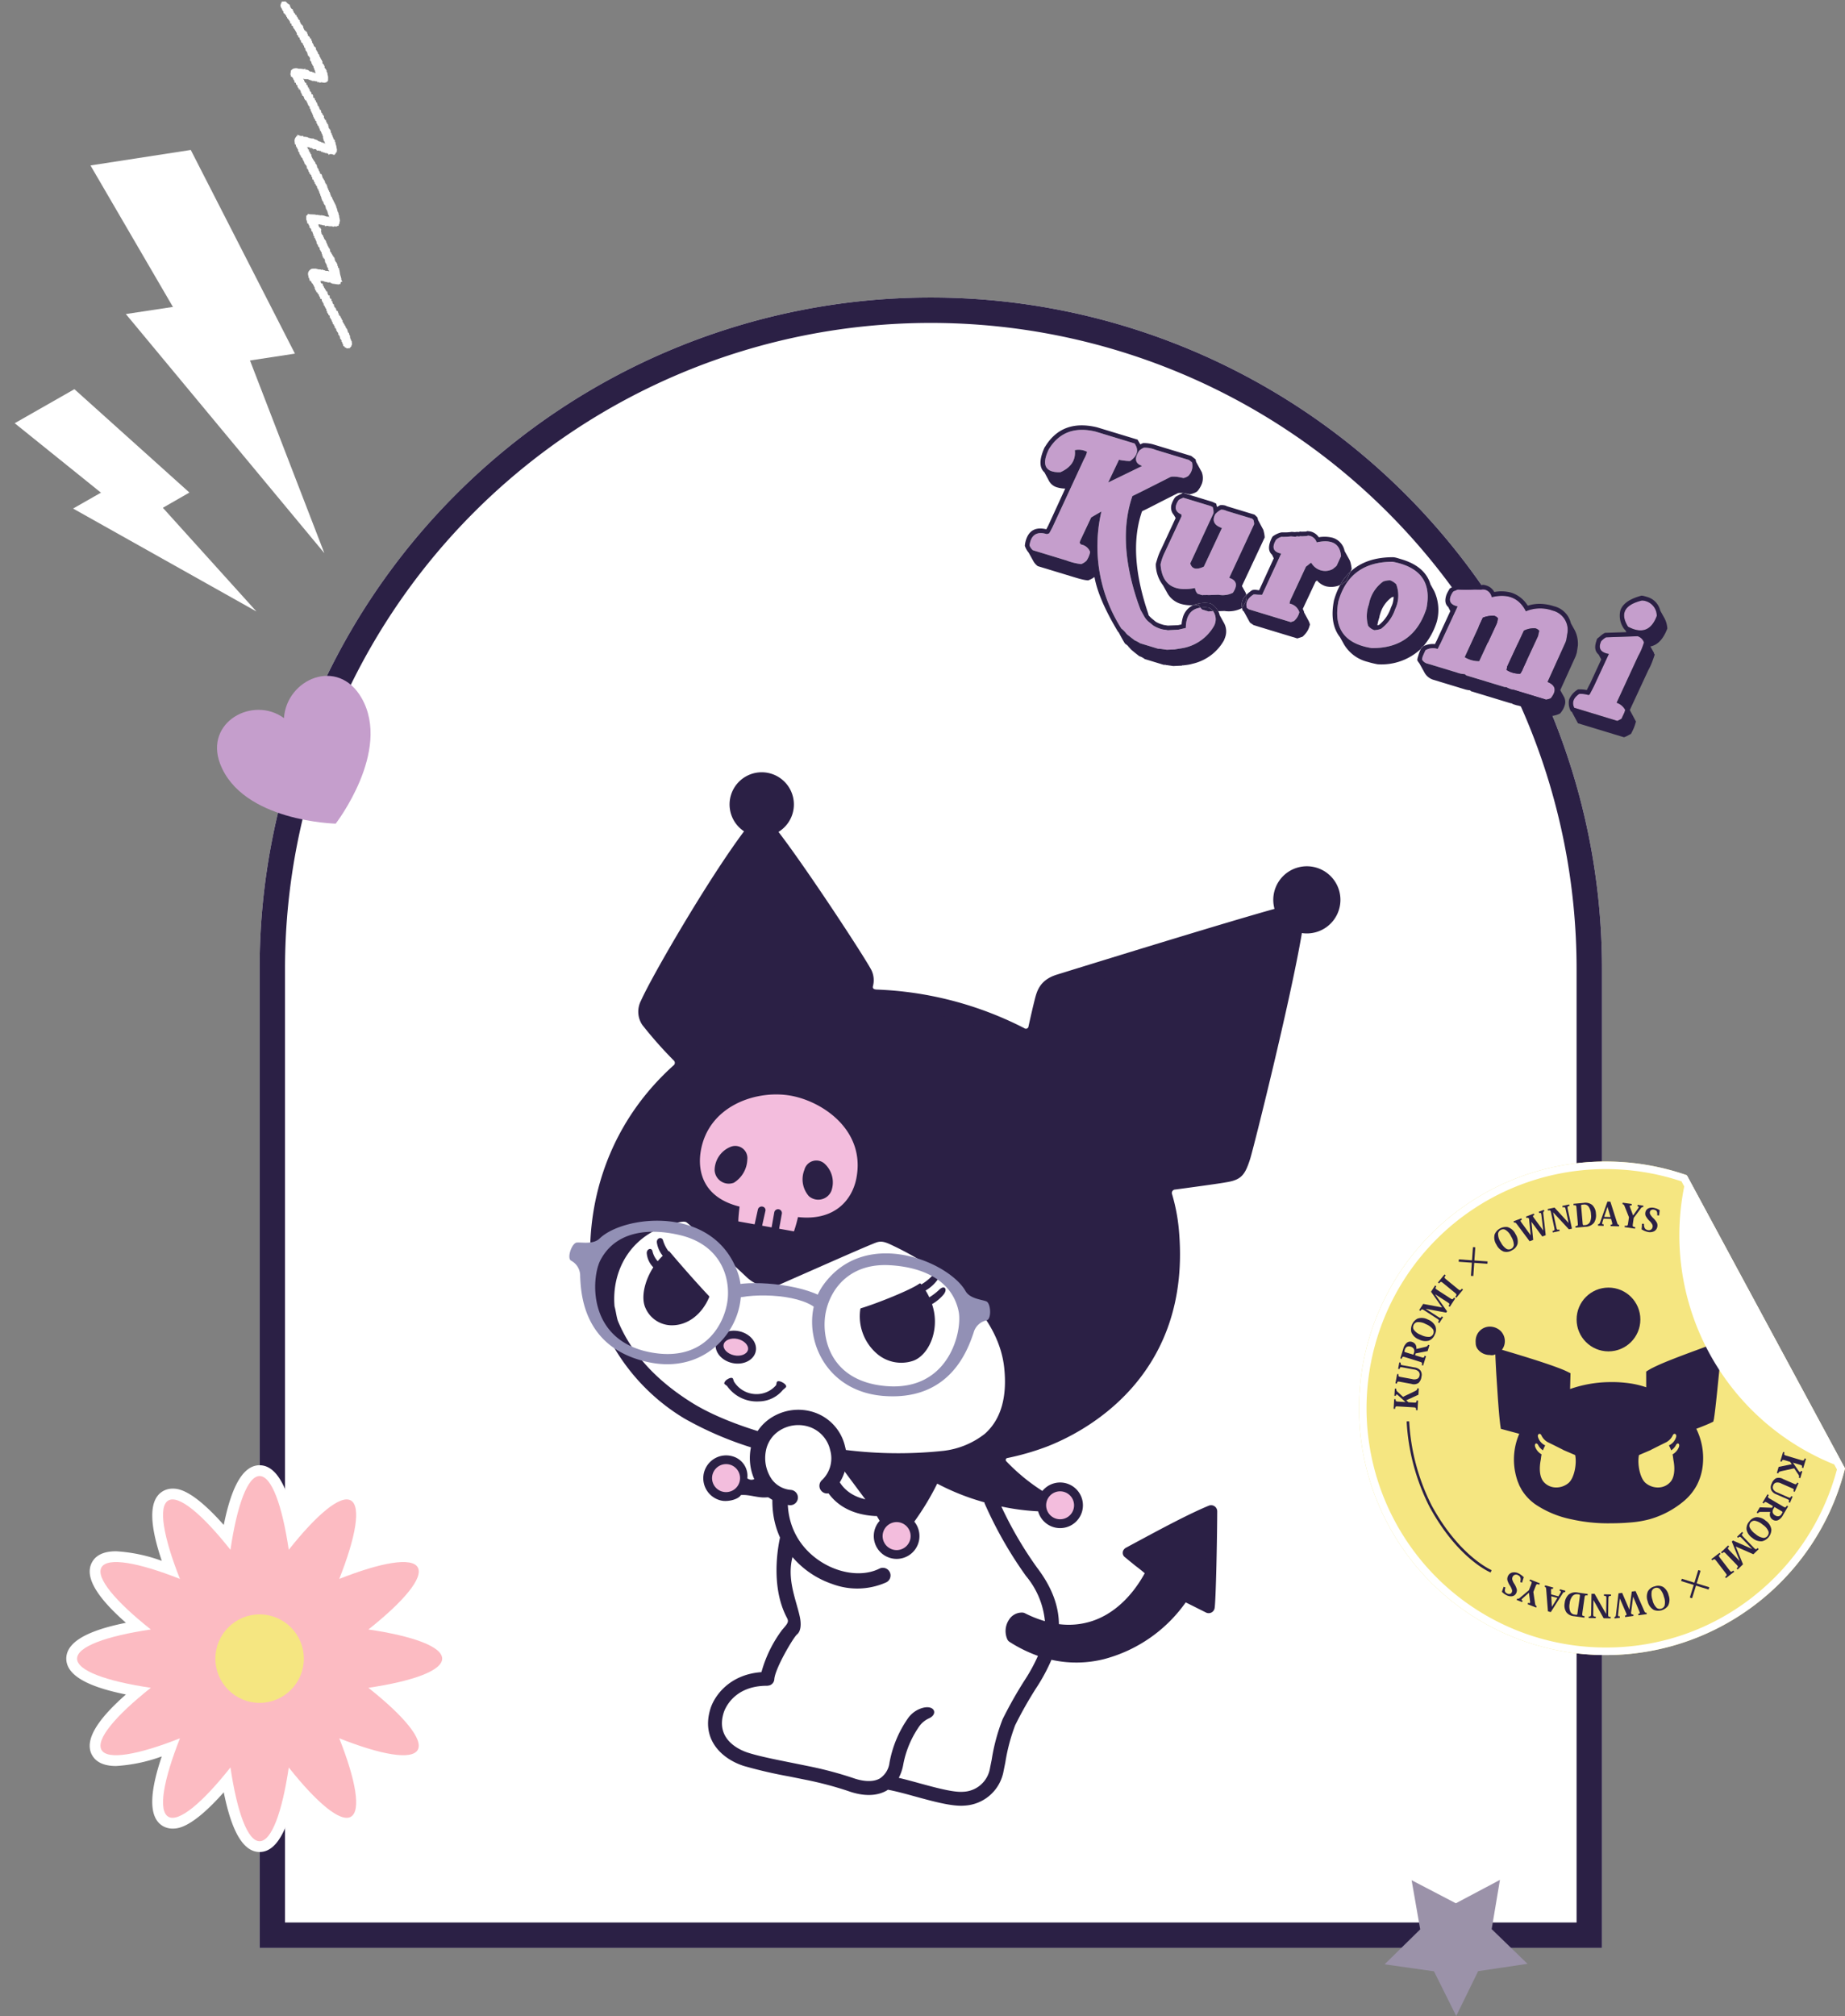 <svg xmlns="http://www.w3.org/2000/svg" width="363.042" height="396.589" viewBox="0 0 363.042 396.589">
  <rect x="0" y="0" width="363.042" height="396.589" fill="#808080" stroke="none"/>
  <g id="グループ_6021" data-name="グループ 6021" transform="translate(-10.958 -2765.104)">
    <g id="グループ_531" data-name="グループ 531" transform="translate(-132.626 323.12)">
      <g id="長方形_31" data-name="長方形 31" transform="translate(194.667 2500.51)" fill="#fff" stroke="#2b2045" stroke-width="5">
        <path d="M132.071,0h0A132.071,132.071,0,0,1,264.142,132.071v192.6a0,0,0,0,1,0,0H0a0,0,0,0,1,0,0v-192.6A132.071,132.071,0,0,1,132.071,0Z" stroke="none"/>
        <path d="M132.071,2.5h0A129.571,129.571,0,0,1,261.642,132.071v190.1a0,0,0,0,1,0,0H2.5a0,0,0,0,1,0,0v-190.1A129.571,129.571,0,0,1,132.071,2.5Z" fill="none"/>
      </g>
      <g id="アートワーク_49" data-name="アートワーク 49" transform="translate(407.007 2557.898) rotate(34)">
        <g id="グループ_372" data-name="グループ 372" transform="translate(-63.591 -32.865)">
          <path id="パス_802" data-name="パス 802" d="M16.808,12.18,14.971.683a2.706,2.706,0,0,0-.6-.626L14.032,0,9.04,1.536a2.392,2.392,0,0,0-1.05.4,3.689,3.689,0,0,0-.461,1.4q.256,2.147,2.609,1.5l1.3,8.3q-1.26,2.088-2.58.956L7.137,3.377a2.99,2.99,0,0,0-.81-.925l-.467.062L.5,4.164q-.166.254-.3.476a2.386,2.386,0,0,0-.2.406Q-.008,7.519,2.045,7.089l.225.335,1.206,7.6a10.221,10.221,0,0,0,.651,2.512q3.613,4.637,8.235.058a1.71,1.71,0,0,0,1.05.648l.924-.284.126-.119L15.1,17.4l.273-.164,1.556-1.126A4.436,4.436,0,0,0,19.049,14.2Q19.037,11.535,16.808,12.18Z" transform="translate(27.665 30.88)" fill="#c59ecc"/>
          <path id="パス_803" data-name="パス 803" d="M6.9,1.781a1.857,1.857,0,0,0-2.151-.149l-.176.217-.722.546-.31.176-.176.217a.839.839,0,0,0-.523.4l-.794.446a11.28,11.28,0,0,1-1.482,1.1A2.656,2.656,0,0,0,0,5.8Q.121,8.439,2.346,7.511l1.422,8.833-.745.472c-.14.07-.268.137-.384.2a1.4,1.4,0,0,0-.3.214q-.829,1.916.373,2.922l.489.011,8.246-2.537.4-.529a3.185,3.185,0,0,0-.1-2.034,2.476,2.476,0,0,0-2.527-.316A1.824,1.824,0,0,1,9,14.207c-.042-.176-.072-.342-.093-.5L7.83,6.917q.132-.364.218-.674a2.781,2.781,0,0,1,.215-.552,3.129,3.129,0,0,0,4.23-1.383l.029-.17a3.822,3.822,0,0,0,.138-.407,3.532,3.532,0,0,0,.076-.347l-.344-2.04Q10.083-1.547,6.9,1.781Z" transform="translate(47.931 25.87)" fill="#c59ecc"/>
          <path id="パス_804" data-name="パス 804" d="M5.175,1.032Q-1.838,5.74.652,13.434q3.179,7.442,10.578,3.991,6.873-4.5,4.586-12.461Q12.864-2.264,5.175,1.032ZM10.79,8.494a7.921,7.921,0,0,1-.148,4.782,5.166,5.166,0,0,1-.927.933,2.552,2.552,0,0,1-1.5-.024,6.824,6.824,0,0,1-2.241-3.6,6.984,6.984,0,0,1-.17-5.29,3.994,3.994,0,0,1,1-.956,3.64,3.64,0,0,1,.742-.087,4.282,4.282,0,0,1,.666.059A6.187,6.187,0,0,1,10.79,8.494Z" transform="translate(64.204 21.412)" fill="#c59ecc"/>
          <path id="パス_805" data-name="パス 805" d="M42.026,27.744l-1,1.078-1.707,1.294a3.834,3.834,0,0,0-.742.349,6,6,0,0,1-2.165.464l-.794-.08a3.992,3.992,0,0,1-1.715-.443l-.193-.1-1.053-.526-1.252-.91Q21.2,21.117,18.795,12.1q.114-.157,1.123-1.944t2.962-5.3a1.539,1.539,0,0,1,.407-.388q.267-.183.578-.36l.494-.234.791-.325a2.617,2.617,0,0,0,.546-.855A2.784,2.784,0,0,0,24.8.054L24.058,0,17.475,2.025a5.605,5.605,0,0,0-2.138.941,3.8,3.8,0,0,0-.427.981q.033,2.742,2.127,2.178l-.065.182L13.35,12.563l-.742-4.912.222-.068q.568-.256,1-.491a7.083,7.083,0,0,0,.732-.448q.976-2.486-1.194-3.357L5.754,5.632q-6,2.21-5.743,8.041.751,5.073,4.409,2.489,1.843-2.955-.062-5.2A3.528,3.528,0,0,1,6.536,9.884a5.7,5.7,0,0,1,.307,1.525L9.194,26.026q.04.393.076.706t.053.631l-.29.373q-2.96.911-1.6,3.732a2.116,2.116,0,0,0,1.1.43l6.582-2.025a12.1,12.1,0,0,0,2.8-1.024,3.117,3.117,0,0,0,.5-1.126,4.611,4.611,0,0,0-.362-1.832,2.3,2.3,0,0,0-2.332-.214l-.413-.156-.114-.369-.776-5.024,1.016-2.094a30.155,30.155,0,0,0,16.127,16.9,4.167,4.167,0,0,1,.568.068c.158.033.31.066.457.1l.133.04a2.5,2.5,0,0,0,.975.145l.171.028,1.2.077a5.712,5.712,0,0,1,1.178-.119l3.549-1.092.236-.154.384-.2.495-.234.421-.21,1.22-.9q.438-.418.8-.752t.639-.622A8.95,8.95,0,0,0,46.4,24.334a2.77,2.77,0,0,0-1.775-2.341l-.529.378-.15.168-1.295.4a3.346,3.346,0,0,1-.477-.114Q40.05,24.741,42.026,27.744Z" transform="translate(0.886 28.264)" fill="#c59ecc"/>
          <path id="パス_806" data-name="パス 806" d="M25.33,12.436l-1.442-8.5-.137-.445-.618-1.348A3.908,3.908,0,0,0,18.3.23a7.31,7.31,0,0,0-4.281,3.058Q10.2,1.144,6.895,4.75a1.838,1.838,0,0,0-2.317-.3L4.29,4.7l-1.081.7A21.9,21.9,0,0,1,.56,7.185,2.841,2.841,0,0,0,.193,7.7,3.466,3.466,0,0,0,0,8.126q.008,2.791,2.355,1.866L3.627,17.94a5.243,5.243,0,0,0,.065.608,5.465,5.465,0,0,1,.066.607,2.855,2.855,0,0,0-1.835,1.536q.085.541.172,1.02a3.028,3.028,0,0,0,.286.863,1.708,1.708,0,0,0,1.468.034L9.58,20.844a4.924,4.924,0,0,0,1.4-.591l.378.045L18.824,18l.385-.2a6.313,6.313,0,0,0,.768-.135,3.669,3.669,0,0,0,.623-.212l6.434-1.98q.213-.227.364-.4a1.815,1.815,0,0,0,.253-.361Q27.876,11.9,25.33,12.436ZM10.646,8.655l1.26,7.911a5.355,5.355,0,0,1-2.824.95L7.7,9.077A5.138,5.138,0,0,1,9.364,7.512a1.433,1.433,0,0,1,.845-.017,4.423,4.423,0,0,1,.285.6A2.9,2.9,0,0,1,10.646,8.655Zm9.191,4.216a4.335,4.335,0,0,1,.131,1.214,4.707,4.707,0,0,1-2.64.894l-.139-.322-.15-.358-1.217-7.64a4.57,4.57,0,0,1,1.567-1.616,1.543,1.543,0,0,1,.956-.051L18.736,6Z" transform="translate(82.525 12.581)" fill="#c59ecc"/>
          <path id="パス_807" data-name="パス 807" d="M1.643.453q-3.568,3.931.612,5.8,4.588-.479,3.5-4.924A3.023,3.023,0,0,0,1.643.453Z" transform="translate(112.649 0.887)" fill="#c59ecc"/>
          <path id="パス_808" data-name="パス 808" d="M9.3,13.254,7.686,3.267A12.344,12.344,0,0,0,7.449,1.64Q7.288.921,7.128.4A1.947,1.947,0,0,0,5.41.081L.381,3.734a2.886,2.886,0,0,0-.253.624c-.05.191-.092.359-.128.5Q.35,7.184,2.662,6.148l1.1,6.866q.145,1.13.213,1.877l-.139.2a5.161,5.161,0,0,0-1.61.819q-.78,1.94.7,2.819L11.4,16.13a4.443,4.443,0,0,0,.242-.4c.068-.129.136-.258.2-.387l-.02-.2q-.086-.539-.155-.964a2.969,2.969,0,0,0-.2-.709A2.974,2.974,0,0,0,9.3,13.254Z" transform="translate(112.113 7.551)" fill="#c59ecc"/>
          <path id="パス_809" data-name="パス 809" d="M45.615,22.841l-.036.011-.069.049a2.77,2.77,0,0,1,1.775,2.341,8.95,8.95,0,0,1-2.409,6.773q-.276.287-.639.622t-.8.752l-1.22.9-.421.21-.495.234-.384.2-.236.154-3.549,1.092a5.711,5.711,0,0,0-1.178.119l-1.2-.077-.171-.028a2.5,2.5,0,0,1-.975-.145l-.133-.04c-.146-.036-.3-.07-.457-.1a4.168,4.168,0,0,0-.568-.068,30.155,30.155,0,0,1-16.127-16.9l-1.016,2.094.776,5.024.114.369.413.156a2.3,2.3,0,0,1,2.332.214,4.611,4.611,0,0,1,.362,1.832,3.117,3.117,0,0,1-.5,1.126A12.1,12.1,0,0,1,16,30.78L9.418,32.8a2.116,2.116,0,0,1-1.1-.43q-1.354-2.821,1.6-3.732l.29-.373q-.017-.318-.053-.631t-.076-.706L7.728,12.316a5.7,5.7,0,0,0-.307-1.525,3.528,3.528,0,0,0-2.179,1.075q1.906,2.248.062,5.2Q1.646,19.652.9,14.58.64,8.749,6.639,6.539L14.257,4.2q2.169.871,1.194,3.357A7.081,7.081,0,0,1,14.719,8q-.435.235-1,.491l-.222.068.742,4.912,3.622-6.255.065-.182Q15.829,7.6,15.8,4.856a3.8,3.8,0,0,1,.427-.981,5.605,5.605,0,0,1,2.138-.941L24.943.908l.746.054a2.784,2.784,0,0,1,.892,2.64,2.617,2.617,0,0,1-.546.855l-.791.325-.494.234q-.31.177-.578.36a1.539,1.539,0,0,0-.407.388q-1.953,3.516-2.962,5.3T19.68,13.01q2.41,9.014,12.606,16.765l1.252.91,1.053.526.193.1a3.992,3.992,0,0,0,1.715.443l.794.08a6,6,0,0,0,2.165-.464,3.835,3.835,0,0,1,.742-.349l1.707-1.294,1-1.078q-1.981-3.005.148-4.921a2.6,2.6,0,0,1-.421-.175l-.193-.1c-.288.249-.567.469-.842.67a3.778,3.778,0,0,0-.313,3.207,6.449,6.449,0,0,0,.535,1.212l-.49.514-1.618,1.186-.743.35-.332.1a4.759,4.759,0,0,1-1.34.25l-.709-.065a4.5,4.5,0,0,1-.611-.076c-.187-.037-.353-.073-.5-.109l-.324-.265.048.026Q25.6,23.172,23.154,15.22l-.114-.37a2.742,2.742,0,0,1-.1-.455q.38-.6,1.314-2.307T26.809,7.5a2.212,2.212,0,0,1,.292-.232c.112-.075.247-.162.4-.266l.044-.021c.007-.014.01-.023.018-.038l.169-.052.227-.109L28,6.767l.865-.347a5.491,5.491,0,0,0,.516-.625,2.849,2.849,0,0,0,.371-.7,5.154,5.154,0,0,0,.013-1.076,4.468,4.468,0,0,0-.163-.861,3.349,3.349,0,0,0-1.246-1.681L26.337.438a2.3,2.3,0,0,1-.2-.182,2.36,2.36,0,0,0-.2-.183L24.866,0,17.693,2.207a6.869,6.869,0,0,0-2.117,1.015c-.051.1-.1.188-.159.272s-.1.159-.133.223c-.162-.084-.321-.164-.478-.237s-.316-.152-.478-.237L6.34,5.7Q-.3,8.189.014,14.609L0,14.694a10.434,10.434,0,0,0,.344,1.513q.74,2.4,2.387,2.626l1.741.921a2.614,2.614,0,0,0,2.053.1A5.505,5.505,0,0,0,7.9,19.185l1.3,7.9c.013.132.027.242.041.332s.024.188.03.294c-.009.058,0,.1.016.117a.065.065,0,0,1,0,.08q-3.013,1.13-2.114,4.05a5.526,5.526,0,0,0,.43,1,4.016,4.016,0,0,0,1.391.705l1.632.834a3.059,3.059,0,0,0,1.326.361l7.507-2.31c.443-.137.852-.275,1.227-.418a7.732,7.732,0,0,0,1.046-.483,5.173,5.173,0,0,0,.394-.627,4.149,4.149,0,0,0,.272-.63q3.083,3.18,9.887,6.349a.081.081,0,0,1,.061,0,.079.079,0,0,0,.061,0l.773.409q.387.2.769.391t.757.354c.245.006.415.014.513.024s.175.02.232.03l.048.026a.225.225,0,0,1,.134.04l.048.026.134.04-.012-.037a3.776,3.776,0,0,0,.742.175c.194.022.361.037.5.049l.085.014,1.282.091a3.631,3.631,0,0,1,1.215-.131l3.735-1.149.3-.214.048.025.347-.187.037-.012.457-.222.495-.234,1.382-1.032a.211.211,0,0,1,.04-.133l.048.025q.449-.38.781-.685a6.01,6.01,0,0,0,.6-.629,9.5,9.5,0,0,0,2.594-7.355c-.023-.074-.047-.175-.072-.3s-.05-.227-.073-.3a3.4,3.4,0,0,0-1.627-2.13l-1.681-.86a3.062,3.062,0,0,0-.688-.5l-.359.26Z" transform="translate(0 27.356)" fill="#2b2045"/>
          <path id="パス_810" data-name="パス 810" d="M22.371,15.423a2.785,2.785,0,0,1-.05-1.28c.008-.046.025-.1.034-.143a1.624,1.624,0,0,0-.4-.312l-1.294-.655L19.035,2.606a5.48,5.48,0,0,0-.56-.638c-.192-.184-.36-.334-.5-.452L16.037.493a3.827,3.827,0,0,0-.336-.3l.012.037a.156.156,0,0,1-.071-.1L14.874,0,9.438,1.673a.267.267,0,0,1-.117.016.269.269,0,0,0-.116.016,2.473,2.473,0,0,0-1,.552c-.068.129-.123.24-.161.333s-.084.187-.135.284L7.8,2.785l-.4-.364-.811.128L.954,4.283l-.187.09a.3.3,0,0,0-.048.144,12.347,12.347,0,0,0-.677,1.22L0,5.993A5.056,5.056,0,0,0,.165,7.319a2.158,2.158,0,0,0,1.59,1.616l.618.3,1.1,6.867-.012-.037a11.537,11.537,0,0,0,.433,1.931q.091.3.17.555a2.4,2.4,0,0,0,.173.433,6.867,6.867,0,0,0,3.476,2.614l1.439.731a4.525,4.525,0,0,0,3.579.316,7.212,7.212,0,0,0,2.088-1.122,6.155,6.155,0,0,1,2.6-2.184,3.723,3.723,0,0,1,2.142.406l1-.724a5.571,5.571,0,0,0,2.54-2.4v-.021a3.587,3.587,0,0,1-.321-.367A2.567,2.567,0,0,1,22.371,15.423Zm-2.44-.3a4.436,4.436,0,0,1-2.124,1.909L16.25,18.157l-.273.164-.634.439-.126.119-.924.284a1.71,1.71,0,0,1-1.05-.648q-4.622,4.578-8.235-.058a10.221,10.221,0,0,1-.651-2.512l-1.206-7.6-.225-.335Q.873,8.436.882,5.965a2.386,2.386,0,0,1,.2-.406q.134-.222.3-.476L6.741,3.433l.467-.062a2.99,2.99,0,0,1,.81.925L9.74,15.019q1.32,1.132,2.58-.956l-1.3-8.3q-2.354.643-2.609-1.5a3.689,3.689,0,0,1,.461-1.4,2.392,2.392,0,0,1,1.05-.4L14.914.919l.341.058a2.706,2.706,0,0,1,.6.626L17.69,13.1Q19.919,12.454,19.931,15.121Z" transform="translate(26.783 29.962)" fill="#2b2045"/>
          <path id="パス_811" data-name="パス 811" d="M1.772.663,1.923.5,2.452.118A2.955,2.955,0,0,0,1.408.006,6.4,6.4,0,0,0,0,.947a3.344,3.344,0,0,0,.477.114Z" transform="translate(43.059 50.14)" fill="#2b2045"/>
          <path id="パス_812" data-name="パス 812" d="M0,2.2c.275-.2.554-.421.842-.67l.193.1a2.6,2.6,0,0,0,.421.175A6.4,6.4,0,0,1,2.865.867,2.955,2.955,0,0,1,3.908.978L3.977.929,4.013.918,4.386.682l.359-.26A3.723,3.723,0,0,0,2.6.016,6.155,6.155,0,0,0,0,2.2Z" transform="translate(41.602 49.279)" fill="#2b2045"/>
          <path id="パス_813" data-name="パス 813" d="M0,.09.187,0,.018.052C.01.068.007.077,0,.09Z" transform="translate(27.55 34.244)" fill="#2b2045"/>
          <path id="パス_814" data-name="パス 814" d="M16.478,3.162a9.262,9.262,0,0,0-.777-.813,3.147,3.147,0,0,0-.818-.558l-1.536-.782A3.414,3.414,0,0,0,9.928.158,6.457,6.457,0,0,0,7.617,1.6a2.726,2.726,0,0,0-1.772-.1,2.922,2.922,0,0,0-.309.115c-.107.046-.264.129-.47.246l-.114.157-.026.048-.7.5-.31.176-.14.205a2.213,2.213,0,0,0-.6.426L2.6,3.707a7.889,7.889,0,0,1-.941.755c-.269.178-.5.337-.7.48A4.564,4.564,0,0,0,0,6.572a5.57,5.57,0,0,0,.25,1.34Q.716,9.428,1.9,9.59l.688.4L3.715,16.8l-.137.083c-.189.085-.366.173-.526.263a1.84,1.84,0,0,0-.481.411,7.234,7.234,0,0,0-.438,1.419,2.626,2.626,0,0,1,.6,1.082,7.091,7.091,0,0,1,.147,1.513,4.794,4.794,0,0,0,.385.347l.293.032,2.213,1.141.892.009,8.58-2.64.668-.854a5.32,5.32,0,0,0,.165-1.306,3.693,3.693,0,0,0-.148-1.006l-.148-.481a3.219,3.219,0,0,0-.722-.506l-1.6-.845-.011-.036a1.054,1.054,0,0,0-.265-.2,2.524,2.524,0,0,1-.3-.191l-.915-5.871A.95.95,0,0,0,12.04,9a1.236,1.236,0,0,0,.034-.152,3.724,3.724,0,0,0,2.094-.037,4.366,4.366,0,0,0,2.186-1.782,10.364,10.364,0,0,1,.22-3.311ZM13.662,4.271a3.528,3.528,0,0,1-.076.347,3.822,3.822,0,0,1-.138.407l-.029.17A3.129,3.129,0,0,1,9.19,6.578a2.782,2.782,0,0,0-.215.552q-.087.311-.218.674L9.836,14.6c.021.156.051.321.093.5a1.823,1.823,0,0,0,.226.538,2.476,2.476,0,0,1,2.527.316,3.185,3.185,0,0,1,.1,2.034l-.4.529L4.13,21.047l-.489-.011q-1.2-1.007-.373-2.922a1.4,1.4,0,0,1,.3-.214c.116-.061.244-.128.384-.2l.745-.472L3.274,8.4Q1.049,9.325.927,6.691a2.656,2.656,0,0,1,.563-1.064,11.28,11.28,0,0,0,1.482-1.1l.794-.446a.839.839,0,0,1,.523-.4l.176-.217.31-.176L5.5,2.735l.176-.217a1.857,1.857,0,0,1,2.151.149q3.187-3.329,5.493-.436Z" transform="translate(47.004 24.983)" fill="#2b2045"/>
          <path id="パス_815" data-name="パス 815" d="M.084,0C.075.047.058.1.05.143A2.785,2.785,0,0,0,.1,1.423a2.566,2.566,0,0,0,.409.805,3.587,3.587,0,0,0,.321.367A7.092,7.092,0,0,0,.683,1.082,2.626,2.626,0,0,0,.084,0Z" transform="translate(49.054 43.962)" fill="#2b2045"/>
          <path id="パス_816" data-name="パス 816" d="M20.147,12.776a.786.786,0,0,0-.021-.135c.052-.114.12-.218.181-.326A13.656,13.656,0,0,0,19.8,6.833,8.84,8.84,0,0,0,16,2.131l-1.342-.68Q11.838-.879,7.252.532L6.4.794a4.779,4.779,0,0,0-.791.325Q1.163,4.109.22,8.179l.314,1.827a2.312,2.312,0,0,1-.064.384,3.708,3.708,0,0,1-.164.456l-.026.048-.068.3c-.069.107-.142.192-.212.291a14.009,14.009,0,0,0,.579,2.875l.091.295Q2.491,19,5.722,20.028l1.39.705a7.475,7.475,0,0,0,5.868.259,17.444,17.444,0,0,0,1.852-.691,11.29,11.29,0,0,0,5.361-7.276c0-.025-.01-.052-.013-.077A.879.879,0,0,1,20.147,12.776Zm-8.071,5.539Q4.678,21.767,1.5,14.325-.991,6.631,6.021,1.923q7.688-3.3,10.641,3.932Q18.948,13.813,12.076,18.316Z" transform="translate(63.358 20.522)" fill="#2b2045"/>
          <path id="パス_817" data-name="パス 817" d="M2.182,0A3.639,3.639,0,0,0,1.44.087a3.992,3.992,0,0,0-1,.956,6.984,6.984,0,0,0,.17,5.29,6.824,6.824,0,0,0,2.241,3.6,2.552,2.552,0,0,0,1.5.024,5.165,5.165,0,0,0,.927-.933,7.921,7.921,0,0,0,.148-4.782A6.187,6.187,0,0,0,2.848.059,4.281,4.281,0,0,0,2.182,0Zm2.2,3.594c.038.123.072.254.1.394s.054.287.076.442a7.3,7.3,0,0,1-.023,4.136.328.328,0,0,1-.119.138.348.348,0,0,0-.12.139Q4.168,8.558,4.07,8.3C4,8.137,3.941,7.953,3.88,7.756l-.148-.481a1.748,1.748,0,0,1-.138-.321l-.1-.333A6.024,6.024,0,0,1,3.57,2.67c.118-.144.2-.236.239-.276A4.931,4.931,0,0,1,4.381,3.594Z" transform="translate(69.563 25.663)" fill="#2b2045"/>
          <path id="パス_818" data-name="パス 818" d="M.325,2.715l.026-.048a3.707,3.707,0,0,0,.164-.456,2.31,2.31,0,0,0,.064-.384L.265,0a10.364,10.364,0,0,0-.22,3.311c.07-.1.144-.184.212-.291Z" transform="translate(63.313 28.701)" fill="#2b2045"/>
          <path id="パス_819" data-name="パス 819" d="M1.664.073A5.138,5.138,0,0,0,0,1.637l1.382,8.439a5.355,5.355,0,0,0,2.824-.95L2.946,1.216a2.9,2.9,0,0,0-.152-.56,4.422,4.422,0,0,0-.285-.6A1.433,1.433,0,0,0,1.664.073Z" transform="translate(90.225 20.02)" fill="#2b2045"/>
          <path id="パス_820" data-name="パス 820" d="M29.207,13.263,27.98,5.99l-.2-.665-.583-1.237A5.978,5.978,0,0,0,24.98,1.894l-1.391-.705A4.488,4.488,0,0,0,18.935.273L18.75.329a9.289,9.289,0,0,0-2.288,1.048A7.7,7.7,0,0,0,14.612,3.06a5.981,5.981,0,0,0-4.067-.327A7.351,7.351,0,0,0,7.651,4.513a2.673,2.673,0,0,0-1.965-.2,3.906,3.906,0,0,0-.617.231l-.413.37-1.291.8q-.65.524-1.221.9a12.063,12.063,0,0,1-1.166.682q-.429.578-.659.952a4.069,4.069,0,0,0-.319.6q.026.478.065.871A3.577,3.577,0,0,0,.2,10.41q.455,1.48,1.59,1.616l.785.447,1.038,6.4a2.556,2.556,0,0,0,.036.313c.017.1.033.219.047.35a4.237,4.237,0,0,0-1.65,1.613c-.031.24-.067.477-.114.711a8.281,8.281,0,0,0,.3,1.325l.148.481a2.1,2.1,0,0,0,.222.457,2.718,2.718,0,0,0,.375.168l.364.131,1.778.91a2.982,2.982,0,0,0,2.136.233l6.175-1.9a4.87,4.87,0,0,0,1.075-.453l.256.043,7.765-2.389.211-.105a1.827,1.827,0,0,0,.5-.074l.481-.148a1.273,1.273,0,0,0,.216-.087,1.415,1.415,0,0,1,.216-.086l6.619-2.037c.184-.192.355-.379.514-.563a3.829,3.829,0,0,0,.47-.711,5.829,5.829,0,0,0,.021-.917,3.6,3.6,0,0,0-.152-.824A2.146,2.146,0,0,0,30.6,13.969Zm-.655,2.347a1.814,1.814,0,0,1-.253.361q-.152.168-.364.4L21.5,18.346a3.67,3.67,0,0,1-.623.212,6.314,6.314,0,0,1-.768.135l-.385.2-7.469,2.3-.378-.045a4.923,4.923,0,0,1-1.4.591L4.75,23.5a1.708,1.708,0,0,1-1.468-.034A3.029,3.029,0,0,1,3,22.6q-.087-.479-.172-1.02a2.855,2.855,0,0,1,1.835-1.536,5.476,5.476,0,0,0-.066-.607,5.243,5.243,0,0,1-.065-.608L3.257,10.885Q.909,11.811.9,9.019A3.468,3.468,0,0,1,1.1,8.595a2.841,2.841,0,0,1,.367-.517A21.9,21.9,0,0,0,4.11,6.291l1.081-.7.288-.25a1.838,1.838,0,0,1,2.317.3q3.3-3.606,7.12-1.462A7.31,7.31,0,0,1,19.2,1.123a3.908,3.908,0,0,1,4.838,1.912l.618,1.348.137.445,1.442,8.5Q28.776,12.789,28.552,15.61Z" transform="translate(81.624 11.688)" fill="#2b2045"/>
          <path id="パス_821" data-name="パス 821" d="M1.567.106A4.57,4.57,0,0,0,0,1.722l1.217,7.64.15.358.139.322a4.707,4.707,0,0,0,2.64-.894,4.337,4.337,0,0,0-.131-1.214l-1.1-6.866L2.523.055A1.543,1.543,0,0,0,1.567.106Z" transform="translate(98.346 17.518)" fill="#2b2045"/>
          <path id="パス_822" data-name="パス 822" d="M0,.326A.788.788,0,0,1,.021.462.877.877,0,0,0,.054.634c0,.025.01.052.013.077C.114.477.15.24.181,0,.12.108.052.212,0,.326Z" transform="translate(83.484 32.836)" fill="#2b2045"/>
          <path id="パス_823" data-name="パス 823" d="M10.325,3.123a4.934,4.934,0,0,0-1.5-1.32L7.194.97A3.653,3.653,0,0,0,3.553.188C3.281.271,3.068.344,2.911.4A4.012,4.012,0,0,0,2.5.592Q.077,3.362.7,5.4A4.423,4.423,0,0,0,3.4,7.967l.256.043.386.2L.629,10.681a4.035,4.035,0,0,0-.37.9c-.059.248-.123.477-.193.687a.307.307,0,0,0-.033.091.3.3,0,0,1-.032.09,1.426,1.426,0,0,0,.065.344l.114.37q.5,1.627,1.795,1.755l.967.512L3.8,20.716l-.012-.036a.635.635,0,0,0,.02.2.668.668,0,0,1,.02.2l.062.467c.021.155.042.31.063.466a6.522,6.522,0,0,0-.774.38,7,7,0,0,0-.74.491,4.193,4.193,0,0,0-.331,2.611A3.373,3.373,0,0,0,3.743,27.25l.148-.046,2.273,1.2,9.059-2.787a4.689,4.689,0,0,0,.331-.507l.2-.387.231-.434-.051-.43c-.042-.311-.085-.581-.127-.811a7.367,7.367,0,0,0-.191-.751l-.171-.554-2.273-1.2-1.368-8.525a12.12,12.12,0,0,0-.277-1.756q-.2-.849-.4-1.515l-.134-.039a.375.375,0,0,1-.132-.1.416.416,0,0,0-.132-.1l-1.2-.6Q11.082,6.372,10.325,3.123Zm2.266,18.611q.069.424.155.964l.02.2c-.069.129-.137.258-.2.387a4.432,4.432,0,0,1-.242.4L3.851,26.286q-1.485-.879-.7-2.819a5.161,5.161,0,0,1,1.61-.819l.139-.2q-.069-.746-.213-1.877L3.581,13.7Q1.269,14.735.919,12.413c.036-.145.078-.313.128-.5a2.886,2.886,0,0,1,.253-.624l5.03-3.653a1.948,1.948,0,0,1,1.718.322q.159.518.32,1.238A12.341,12.341,0,0,1,8.6,10.818L10.22,20.8a2.974,2.974,0,0,1,2.173.222A2.968,2.968,0,0,1,12.591,21.734ZM3.709,7.142Q-.47,5.27,3.1,1.34a3.023,3.023,0,0,1,4.116.878Q8.3,6.662,3.709,7.142Z" transform="translate(111.194 0)" fill="#2b2045"/>
        </g>
      </g>
      <path id="パス_894" data-name="パス 894" d="M1616.9,2931.523s-18.457-.4-22.762-11.814c-3.074-8.154,6.461-13.4,12.581-8.949.489-7.674,10.611-12.124,15.285-3.928C1627.94,2917.235,1616.9,2931.523,1616.9,2931.523Z" transform="translate(-1407.257 -327.511)" fill="#c59ecc"/>
      <g id="アートワーク_24" data-name="アートワーク 24" transform="translate(458.809 2719.026)">
        <g id="グループ_2916" data-name="グループ 2916" transform="translate(-47.817 -48.546)">
          <g id="グループ_2915" data-name="グループ 2915" transform="translate(0 0)">
            <g id="グループ_2909" data-name="グループ 2909">
              <path id="パス_8446" data-name="パス 8446" d="M64.491,2.683a48.55,48.55,0,1,0,31.144,57.7Z" transform="translate(0 0)" fill="#f5e681"/>
              <path id="パス_8447" data-name="パス 8447" d="M48.546,1.489A46.982,46.982,0,0,1,63.458,3.9l30.59,56.673a47.323,47.323,0,0,1-16.34,24.9A46.56,46.56,0,0,1,48.546,95.6a47.056,47.056,0,0,1,0-94.113m0-1.489A48.546,48.546,0,1,0,95.635,60.383L64.491,2.683A48.472,48.472,0,0,0,48.546,0Z" transform="translate(0 0)" fill="#fff"/>
            </g>
            <g id="グループ_2911" data-name="グループ 2911" transform="translate(22.957 31.073)">
              <path id="パス_8448" data-name="パス 8448" d="M98.884,65.255a2.791,2.791,0,0,0-2.677-1.993,2.718,2.718,0,0,0-.771.109,4.015,4.015,0,0,0-.641.247c-.061.028-.124.057-.2.092a1.959,1.959,0,0,0-.891.927l-.039.069-.014.03a2.949,2.949,0,0,0-.1,2.15l.031.1.03.051c.006.023.01.047.016.071a1.646,1.646,0,0,0,.359.782l-.066.02-.216.063-.734.287-2.5.929c-1.4.515-2.838,1.048-4.249,1.593-1.6.623-3.039,1.195-4.428,1.873l-.536.27-.473.275a.629.629,0,0,0-.058.033l-.434.274v.5L80.3,76.6a18.033,18.033,0,0,0-3.629-.831,24.566,24.566,0,0,0-3.117-.195q-.383,0-.767.011a24.266,24.266,0,0,0-7.467,1.356l.081-3.1-.495-.25c-.25-.127-.529-.255-.862-.4-1.388-.572-2.83-1.06-4.311-1.553-2.635-.867-5.305-1.67-7.8-2.408l-.026-.008a2.8,2.8,0,0,0,.24-.372l.021-.039a2.777,2.777,0,0,0,.311-1.147,2.853,2.853,0,0,0-.8-2.117,3.117,3.117,0,0,0-1.893-.871c-.085-.008-.17-.012-.255-.012a2.793,2.793,0,0,0-2.776,2.512,3.932,3.932,0,0,0-.009.688c0,.067.006.136.009.223a1.954,1.954,0,0,0,.53,1.173l.049.061.022.024a2.95,2.95,0,0,0,1.958.895l.1.007.057-.009.072.012a2.27,2.27,0,0,0,.389.04,1.382,1.382,0,0,0,.556-.113c.042-.017.081-.036.12-.054l.005.136c.053,1.3.123,2.589.192,3.8l.314,4.8.023.311c.111,1.477.224,3,.394,4.48.021.191.045.377.072.557l.086.565,3.626.976a12.751,12.751,0,0,0-.828,7.432,13.944,13.944,0,0,0,.5,1.88l.008.024.361.889.446.82.025.042a9.861,9.861,0,0,0,2.691,2.818,19.742,19.742,0,0,0,7.124,2.93,32.593,32.593,0,0,0,7.684.771h.006c1.346,0,2.643-.057,3.858-.163a20.284,20.284,0,0,0,3.825-.647A18.186,18.186,0,0,0,87.811,98.9a10.674,10.674,0,0,0,2.438-3.023A10.89,10.89,0,0,0,91.4,92.175a13.038,13.038,0,0,0-1.246-7.412c.837-.316,1.519-.586,2.146-.851l.566-.249.629-.3.1-.4a2.028,2.028,0,0,0,.058-.325l.084-.575c.2-1.513.362-3.072.518-4.579l.524-5.171c.042-.4.082-.794.122-1.19.075-.73.148-1.459.235-2.2l.016-.143c.028.016.056.032.086.047l.025.012.026.01a2.3,2.3,0,0,0,.589.138l.045.006a2.752,2.752,0,0,0,1.182-.138,2.849,2.849,0,0,0,1.668-1.525A3.11,3.11,0,0,0,98.884,65.255Z" transform="translate(-46.738 -63.262)" fill="#2b2045"/>
              <g id="グループ_2910" data-name="グループ 2910" transform="translate(11.661 22.497)">
                <path id="パス_8449" data-name="パス 8449" d="M119.285,111.347a2.693,2.693,0,0,1-.9.959,7.268,7.268,0,0,0-.441-.971,2.593,2.593,0,0,0,1.419-1.671c.155-.611-.458-.841-.682-.277a2.981,2.981,0,0,1-1.238,1.313l-1.359.668-1.707.858.007.013-2.282.976a.1.1,0,0,0-.065.078c-.329,1.671.181,4.465,1.305,5.429a3.757,3.757,0,0,0,2.637.889,3.223,3.223,0,0,0,2.248-1.072c.831-.937.925-2.64.614-4.257h0c-.067-.352-.09-.837-.188-1.175a2.87,2.87,0,0,0,1.266-1.478C120.131,110.932,119.586,110.681,119.285,111.347Z" transform="translate(-91.573 -109.064)" fill="#f5e681"/>
                <path id="パス_8450" data-name="パス 8450" d="M78.345,113.215l-2.282-.976.007-.013-1.707-.858-1.359-.668a2.98,2.98,0,0,1-1.238-1.312c-.224-.565-.837-.335-.682.276a2.594,2.594,0,0,0,1.419,1.671,7.3,7.3,0,0,0-.441.971,2.693,2.693,0,0,1-.9-.959c-.3-.666-.845-.415-.631.28a2.871,2.871,0,0,0,1.266,1.478c-.1.337-.121.823-.188,1.175h0c-.311,1.617-.217,3.32.614,4.257a3.223,3.223,0,0,0,2.248,1.072,3.756,3.756,0,0,0,2.637-.889c1.124-.963,1.634-3.758,1.3-5.429A.1.1,0,0,0,78.345,113.215Z" transform="translate(-70.479 -109.064)" fill="#f5e681"/>
              </g>
            </g>
            <path id="パス_8451" data-name="パス 8451" d="M150.248,57.876A48.564,48.564,0,0,1,129.811,5.45l31.131,57.707A48.642,48.642,0,0,1,150.248,57.876Z" transform="translate(-65.308 -2.773)" fill="#fff"/>
            <g id="グループ_2912" data-name="グループ 2912" transform="translate(6.814 7.882)">
              <path id="パス_8452" data-name="パス 8452" d="M17.993,91.422c.474-.237.532-.32.549-.592l.291.018-.075,1.239-2.4,1.1.436.386,1.04.063c.464.028.539-.014.564-.412l.292.017-.115,1.9-.292-.018c.028-.471-.035-.521-.5-.549l-3.056-.185c-.464-.028-.533.014-.561.484l-.292-.017.114-1.889.292.018c-.024.391.047.435.511.463l1.412.085v-.013l-1.375-1.241c-.328-.293-.483-.368-.507.029l-.292-.017.085-1.4.291.018a.644.644,0,0,0,.275.629l1.039.968Z" transform="translate(-13.873 -54.098)" fill="#2b2045"/>
              <path id="パス_8453" data-name="パス 8453" d="M16.012,81.428c-.47-.087-.533-.037-.6.341l-.287-.053.235-1.274.287.054c-.071.385-.014.443.443.527l2.279.42a1.721,1.721,0,0,1,1.151.6,1.5,1.5,0,0,1,.2,1.225,1.973,1.973,0,0,1-.583,1.223,1.626,1.626,0,0,1-1.4.181l-2.246-.414c-.457-.084-.529-.057-.607.361l-.287-.053.338-1.835.288.053c-.075.4-.028.447.442.534l2.207.407a1.532,1.532,0,0,0,1.051-.062.822.822,0,0,0,.416-.646.862.862,0,0,0-.2-.786,1.518,1.518,0,0,0-.892-.394Z" transform="translate(-14.24 -48.813)" fill="#2b2045"/>
              <path id="パス_8454" data-name="パス 8454" d="M21.413,73.182c.452-.11.525-.212.594-.434l.279.087-.361,1.154-2.354.455-.112.362,1.23.384c.456.142.517.126.645-.286l.279.087-.574,1.839-.278-.087c.14-.45.09-.514-.36-.654l-2.91-.908c-.45-.14-.527-.116-.668.334l-.278-.087.567-1.819a2.367,2.367,0,0,1,.717-1.251,1.075,1.075,0,0,1,1.034-.172,1.239,1.239,0,0,1,.68.518,1.417,1.417,0,0,1,.167.873ZM19.124,74.7l.1-.33a1.05,1.05,0,0,0,0-.771.956.956,0,0,0-.65-.481.921.921,0,0,0-.726.031.861.861,0,0,0-.4.556l-.085.273c-.046.146.008.176.325.276Z" transform="translate(-15.233 -44.58)" fill="#2b2045"/>
              <path id="パス_8455" data-name="パス 8455" d="M25.489,65.933a2.016,2.016,0,0,1-1.178,1.179,2.663,2.663,0,0,1-1.935-.253,2.541,2.541,0,0,1-1.488-1.428,2.392,2.392,0,0,1,1.21-2.66,2.536,2.536,0,0,1,2.055.184,2.656,2.656,0,0,1,1.461,1.292,2.031,2.031,0,0,1-.122,1.68ZM21.33,64.042a.969.969,0,0,0,.017.876A2.9,2.9,0,0,0,22.78,65.97a3.3,3.3,0,0,0,1.705.39,1,1,0,0,0,.671-1.475,3.3,3.3,0,0,0-1.414-1.03,2.9,2.9,0,0,0-1.735-.388.974.974,0,0,0-.675.568Z" transform="translate(-17.4 -39.749)" fill="#2b2045"/>
              <path id="パス_8456" data-name="パス 8456" d="M27.25,49.631l.246.159c-.256.4-.218.46.184.72l2.562,1.655c.391.252.469.255.724-.141l.246.159-1.063,1.647L29.9,53.67c.256-.4.218-.46-.173-.713l-2.456-1.587-.011.017,2.347,3.335-.166.257-4.028-.758-.007.011,2.468,1.594c.39.252.472.25.7-.108l.246.159-.746,1.156-.246-.159c.249-.385.215-.455-.176-.707L25.071,54.5c-.379-.245-.457-.248-.706.137l-.246-.158.786-1.218,3.705.693.011-.017L26.449,50.87Z" transform="translate(-19.087 -33.135)" fill="#2b2045"/>
              <path id="パス_8457" data-name="パス 8457" d="M32.613,46.9c-.359-.295-.436-.306-.764.094l-.226-.186,1.3-1.587.226.185c-.324.4-.3.468.061.763l2.368,1.942c.359.295.436.306.764-.094l.226.186L35.264,49.8l-.226-.185c.328-.4.3-.473-.057-.768Z" transform="translate(-22.905 -30.893)" fill="#2b2045"/>
              <path id="パス_8458" data-name="パス 8458" d="M43.214,34.322l-.182,2.587,2.591.187-.033.468L43,37.377l-.177,2.591-.469-.033.178-2.591-2.587-.182.033-.468,2.587.182.182-2.587Z" transform="translate(-27.139 -25.329)" fill="#2b2045"/>
              <path id="パス_8459" data-name="パス 8459" d="M57.682,30.768a2.018,2.018,0,0,1-1.646.26,2.664,2.664,0,0,1-1.417-1.343,2.539,2.539,0,0,1-.363-2.031,2.392,2.392,0,0,1,2.543-1.44,2.54,2.54,0,0,1,1.554,1.357,2.661,2.661,0,0,1,.422,1.906,2.031,2.031,0,0,1-1.087,1.287Zm-2.251-3.976a.967.967,0,0,0-.5.718,2.9,2.9,0,0,0,.539,1.695,3.3,3.3,0,0,0,1.151,1.317,1,1,0,0,0,1.41-.8,3.3,3.3,0,0,0-.538-1.664,2.905,2.905,0,0,0-1.175-1.335.974.974,0,0,0-.88.064Z" transform="translate(-34.377 -21.199)" fill="#2b2045"/>
              <path id="パス_8460" data-name="パス 8460" d="M68.238,24.331l-.677.256-2.123-2.882-.012,0,.347,3.556-.7.266L62.555,22.16c-.242-.321-.333-.371-.556-.287l-.1-.273,1.547-.587.1.274c-.329.125-.332.211-.109.517l1.831,2.524.013,0L64.959,21.1l-.077-.091c-.115-.135-.212-.147-.429-.065l-.1-.273,1.546-.587.1.274c-.329.125-.336.22-.113.526l1.853,2.508.013,0-.368-3.05c-.055-.406-.105-.465-.409-.349l-.1-.274.994-.377.1.273c-.2.076-.242.149-.21.477Z" transform="translate(-38.308 -17.721)" fill="#2b2045"/>
              <path id="パス_8461" data-name="パス 8461" d="M79.7,20.815l.013,0-.571-2.642c-.1-.454-.17-.506-.605-.413l-.062-.286,1.35-.291.062.285c-.4.086-.447.165-.349.619l.834,3.862-.6.13-3.091-3.334-.013,0L77.3,21.7c.1.454.158.509.592.416l.062.286-1.357.293-.062-.285c.429-.093.467-.169.368-.623l-.647-3c-.1-.468-.163-.5-.6-.408l-.061-.286,1.35-.291Z" transform="translate(-45.28 -16.623)" fill="#2b2045"/>
              <path id="パス_8462" data-name="パス 8462" d="M86.3,21.12c.483-.043.517-.112.476-.575L86.509,17.5c-.041-.463-.086-.526-.569-.483l-.026-.291,2-.177a2.133,2.133,0,0,1,1.681.4,2.444,2.444,0,0,1,.742,1.687,2.69,2.69,0,0,1-.368,1.805,2.225,2.225,0,0,1-1.774.809l-1.872.165Zm1.421-.585c.032.363.07.414.281.394l.212-.018a1.139,1.139,0,0,0,.947-.6,2.659,2.659,0,0,0,.207-1.511,2.75,2.75,0,0,0-.5-1.555,1.012,1.012,0,0,0-.939-.37l-.3.027c-.192.017-.22.073-.194.37Z" transform="translate(-50.529 -16.292)" fill="#2b2045"/>
              <path id="パス_8463" data-name="パス 8463" d="M96.844,19.4l-.2.644c-.133.4-.114.475.231.485l-.009.293-1.108-.035.009-.292c.2.006.294-.057.4-.346l1.448-4.107.577.018L99.5,20.17c.121.383.192.451.411.458l-.009.292-1.665-.052.009-.292c.358.011.375-.094.285-.4l-.2-.724Zm.795-2.287h-.02l-.651,1.939,1.253.039Z" transform="translate(-55.538 -16.047)" fill="#2b2045"/>
              <path id="パス_8464" data-name="パス 8464" d="M106.011,17.281c-.15-.4-.226-.476-.463-.51l.042-.289,1.8.26-.042.289c-.388-.056-.433.025-.293.4l.587,1.549.02,0,.939-1.334c.228-.323.226-.4-.109-.452l.041-.289,1.138.165-.042.29c-.23-.034-.31.008-.522.313l-1.342,1.8-.177,1.223c-.067.46-.03.533.482.607l-.042.289-2.058-.3.042-.289c.519.075.575.016.643-.45l.175-1.21Z" transform="translate(-60.519 -16.268)" fill="#2b2045"/>
              <path id="パス_8465" data-name="パス 8465" d="M116.291,19.977c.042-.709-.065-.962-.6-1.1a.775.775,0,0,0-.577.059.56.56,0,0,0-.255.361.673.673,0,0,0,.037.447,3.363,3.363,0,0,0,.55.722,4.068,4.068,0,0,1,.792.988,1.371,1.371,0,0,1,.057.857,1.26,1.26,0,0,1-.591.789,1.853,1.853,0,0,1-1.392.113,3.811,3.811,0,0,1-1.1-.483,7.532,7.532,0,0,0,.077-1.09l.391,0c-.007.841.245,1.117.741,1.242a.8.8,0,0,0,.591-.063.712.712,0,0,0,.352-.472.817.817,0,0,0-.039-.552,2.776,2.776,0,0,0-.579-.743A3.873,3.873,0,0,1,114,20.048a1.339,1.339,0,0,1-.022-.724,1.087,1.087,0,0,1,.633-.744,1.814,1.814,0,0,1,1.181-.037,2.943,2.943,0,0,1,.991.442c-.041.243-.079.611-.114,1.02Z" transform="translate(-64.421 -17.277)" fill="#2b2045"/>
            </g>
            <g id="グループ_2913" data-name="グループ 2913" transform="translate(28.113 57.141)">
              <path id="パス_8466" data-name="パス 8466" d="M168.348,120.089c-.515.123-.59.191-.668.452l-.28-.083.354-1.191,2.588-.525-.337-.474-1-.3c-.445-.133-.529-.109-.642.272l-.28-.083.544-1.826.28.083c-.135.451-.084.515.361.647l2.933.874c.446.133.523.108.658-.345l.279.084-.54,1.814-.28-.084c.111-.375.053-.434-.392-.567l-1.356-.4,0,.014,1.058,1.52c.253.36.387.468.5.086l.281.083-.4,1.343-.28-.083a.643.643,0,0,0-.125-.675l-.792-1.178Z" transform="translate(-113.289 -116.334)" fill="#2b2045"/>
              <path id="パス_8467" data-name="パス 8467" d="M168.322,130.463c.437.191.51.157.664-.2l.268.116-.518,1.187-.268-.117c.157-.359.114-.428-.311-.614l-2.124-.926a1.724,1.724,0,0,1-.984-.85,1.5,1.5,0,0,1,.084-1.238,1.971,1.971,0,0,1,.846-1.058,1.625,1.625,0,0,1,1.4.141l2.094.913c.426.186.5.176.672-.214l.268.117-.746,1.71-.269-.117c.165-.377.13-.429-.309-.62l-2.056-.9a1.53,1.53,0,0,0-1.039-.177.822.822,0,0,0-.552.534.863.863,0,0,0,.016.811,1.517,1.517,0,0,0,.78.587Z" transform="translate(-112.043 -121.59)" fill="#2b2045"/>
              <path id="パス_8468" data-name="パス 8468" d="M160.254,136.728c-.465,0-.559.087-.677.288l-.252-.148.612-1.042,2.4.091.192-.327-1.111-.653c-.413-.242-.474-.24-.694.132l-.251-.148.976-1.661.251.149c-.239.407-.2.48.2.719l2.629,1.544c.407.239.487.232.726-.174l.251.148-.965,1.643a2.368,2.368,0,0,1-.983,1.056,1.075,1.075,0,0,1-1.046-.068,1.242,1.242,0,0,1-.545-.659,1.416,1.416,0,0,1,.036-.888Zm2.574-.959-.175.3a1.05,1.05,0,0,0-.179.75.96.96,0,0,0,.524.615.921.921,0,0,0,.714.135.863.863,0,0,0,.519-.45l.144-.246c.078-.132.032-.173-.253-.342Z" transform="translate(-109.181 -124.946)" fill="#2b2045"/>
              <path id="パス_8469" data-name="パス 8469" d="M155.766,143.312a2.013,2.013,0,0,1,1.414-.881,2.661,2.661,0,0,1,1.828.686,2.534,2.534,0,0,1,1.124,1.728,2.392,2.392,0,0,1-1.782,2.316,2.537,2.537,0,0,1-1.959-.645,2.663,2.663,0,0,1-1.131-1.59,2.033,2.033,0,0,1,.5-1.609Zm3.62,2.786a.968.968,0,0,0,.182-.857,2.9,2.9,0,0,0-1.156-1.35,3.3,3.3,0,0,0-1.573-.766,1,1,0,0,0-.988,1.284A3.3,3.3,0,0,0,157,145.733a2.9,2.9,0,0,0,1.6.771.971.971,0,0,0,.786-.4Z" transform="translate(-107.1 -129.609)" fill="#2b2045"/>
              <path id="パス_8470" data-name="パス 8470" d="M148.3,155.746l-.2-.211c.339-.327.317-.4-.016-.743l-2.12-2.193c-.323-.334-.4-.354-.737-.027l-.2-.21L146.426,151l.2.21c-.339.329-.317.4.007.734l2.033,2.1.014-.014-1.529-3.781.22-.212,3.752,1.652.008-.009-2.041-2.113c-.323-.334-.4-.349-.709-.054l-.2-.21.989-.957.2.21c-.33.319-.313.394.01.729l2.139,2.213c.314.324.389.344.719.026l.2.21-1.042,1.007-3.452-1.515-.015.013,1.421,3.479Z" transform="translate(-101.9 -132.624)" fill="#2b2045"/>
              <path id="パス_8471" data-name="パス 8471" d="M144.717,160.115c.282.368.355.4.766.082l.178.232-1.627,1.25-.178-.232c.405-.311.4-.388.113-.757l-1.865-2.428c-.282-.368-.355-.4-.765-.082l-.178-.232,1.632-1.254.178.232c-.41.316-.4.393-.118.761Z" transform="translate(-99.938 -136.87)" fill="#2b2045"/>
              <path id="パス_8472" data-name="パス 8472" d="M130.758,169.026l.764-2.478-2.481-.769.139-.449,2.481.77.76-2.483.449.138-.761,2.483,2.477.764-.139.448-2.478-.764-.764,2.478Z" transform="translate(-93.771 -140.393)" fill="#2b2045"/>
              <path id="パス_8473" data-name="パス 8473" d="M116.863,170.024a2.017,2.017,0,0,1,1.663.12,2.665,2.665,0,0,1,1.075,1.63,2.535,2.535,0,0,1-.108,2.059,2.392,2.392,0,0,1-2.8.826,2.539,2.539,0,0,1-1.206-1.674,2.663,2.663,0,0,1,.021-1.952,2.029,2.029,0,0,1,1.352-1.006Zm1.29,4.383a.969.969,0,0,0,.651-.585,2.893,2.893,0,0,0-.141-1.773,3.3,3.3,0,0,0-.821-1.544,1,1,0,0,0-1.555.457,3.3,3.3,0,0,0,.146,1.743,2.9,2.9,0,0,0,.842,1.566.973.973,0,0,0,.871.139Z" transform="translate(-86.787 -143.591)" fill="#2b2045"/>
              <path id="パス_8474" data-name="パス 8474" d="M103.126,172.486l.717-.1,1.414,3.288.014,0,.469-3.542.744-.1,1.685,3.855c.163.367.239.437.476.4l.039.29-1.64.221-.039-.29c.35-.047.372-.131.224-.479l-1.21-2.874h-.013l-.42,3.214.055.106c.082.157.173.192.4.16l.039.29-1.639.22-.039-.29c.349-.047.377-.138.229-.487l-1.236-2.864-.013,0-.334,3.054c-.039.407,0,.476.32.432l.039.29-1.054.142-.039-.29c.211-.028.27-.089.313-.417Z" transform="translate(-80.174 -144.676)" fill="#2b2045"/>
              <path id="パス_8475" data-name="パス 8475" d="M92.969,174.376h-.013l-.044,2.7c-.008.465.051.532.5.54l-.005.293-1.381-.023,0-.292c.405.006.473-.059.481-.524l.064-3.951.617.01,2.254,3.949h.013l.049-3.021c.008-.465-.038-.532-.483-.539l0-.293,1.388.024-.005.292c-.438-.007-.492.058-.5.523l-.05,3.068c-.008.478.045.525.49.532l0,.292-1.381-.023Z" transform="translate(-74.935 -145.228)" fill="#2b2045"/>
              <path id="パス_8476" data-name="パス 8476" d="M86.858,173.167c-.48-.068-.529-.008-.594.452l-.43,3.03c-.066.46-.035.532.445.6l-.041.289-1.992-.282a2.127,2.127,0,0,1-1.546-.77,2.436,2.436,0,0,1-.34-1.811A2.687,2.687,0,0,1,83.127,173a2.226,2.226,0,0,1,1.912-.386l1.861.264Zm-1.517.247c.051-.361.026-.419-.184-.448l-.211-.03a1.137,1.137,0,0,0-1.057.366,2.663,2.663,0,0,0-.544,1.425,2.74,2.74,0,0,0,.132,1.627,1.012,1.012,0,0,0,.83.575l.3.042c.191.027.231-.021.273-.317Z" transform="translate(-70 -144.946)" fill="#2b2045"/>
              <path id="パス_8477" data-name="パス 8477" d="M77.1,171.9l.34-.583c.22-.361.219-.436-.114-.525l.075-.282,1.072.284-.075.283c-.193-.051-.3-.011-.465.248L75.593,175l-.558-.149-.341-4.295c-.032-.4-.085-.483-.3-.539l.075-.282,1.611.428-.075.282c-.346-.092-.386.007-.369.328l.028.749Zm-1.292,2.047.019,0,1.073-1.741-1.212-.322Z" transform="translate(-65.967 -143.504)" fill="#2b2045"/>
              <path id="パス_8478" data-name="パス 8478" d="M66.786,172.039c.056.421.112.515.335.6l-.107.272-1.689-.661.107-.272c.364.143.428.075.376-.324l-.22-1.642-.019-.007-1.218,1.085c-.295.263-.312.342,0,.466l-.107.272-1.07-.418.107-.273c.216.085.3.061.58-.187l1.715-1.447.45-1.151c.169-.433.151-.512-.332-.7l.107-.272,1.936.758-.107.272c-.489-.191-.557-.146-.728.293l-.446,1.139Z" transform="translate(-60.259 -142.308)" fill="#2b2045"/>
              <path id="パス_8479" data-name="パス 8479" d="M57.936,167.5c-.2.681-.153.951.336,1.2a.774.774,0,0,0,.576.072.556.556,0,0,0,.33-.293.672.672,0,0,0,.065-.445,3.354,3.354,0,0,0-.373-.827,4.077,4.077,0,0,1-.547-1.142,1.366,1.366,0,0,1,.138-.847,1.258,1.258,0,0,1,.753-.636,1.858,1.858,0,0,1,1.382.2,3.834,3.834,0,0,1,.959.718,7.56,7.56,0,0,0-.321,1.044l-.382-.084c.2-.817.013-1.143-.441-1.377a.793.793,0,0,0-.59-.073.712.712,0,0,0-.45.38.824.824,0,0,0-.087.546,2.778,2.778,0,0,0,.4.854,3.877,3.877,0,0,1,.507,1.149,1.352,1.352,0,0,1-.142.711,1.089,1.089,0,0,1-.785.582,1.82,1.82,0,0,1-1.159-.231,2.941,2.941,0,0,1-.865-.654c.094-.228.214-.577.341-.967Z" transform="translate(-57.235 -140.858)" fill="#2b2045"/>
            </g>
            <path id="パス_8480" data-name="パス 8480" d="M35.619,133.791c-.263-.109-6.5-2.783-12.01-12.894a41.9,41.9,0,0,1-4.516-16.828l.5-.011a41.347,41.347,0,0,0,4.455,16.6c5.416,9.943,11.7,12.647,11.764,12.673Z" transform="translate(-9.715 -52.947)" fill="#2b2045"/>
            <g id="グループ_2914" data-name="グループ 2914" transform="translate(42.821 24.8)">
              <ellipse id="楕円形_130" data-name="楕円形 130" cx="6.273" cy="6.273" rx="6.273" ry="6.273" fill="#2b2045"/>
            </g>
          </g>
        </g>
      </g>
      <g id="アートワーク_42" data-name="アートワーク 42" transform="translate(194.667 2768.269)">
        <g id="グループ_2901" data-name="グループ 2901" transform="translate(-38.04 -38.041)">
          <g id="グループ_2900" data-name="グループ 2900">
            <path id="パス_8430" data-name="パス 8430" d="M38.04,76.082c-3.848,0-5.865-5.84-7.053-11.749-6.343,7.144-9.089,7.144-10.075,7.144a3.732,3.732,0,0,1-1.892-.491c-3.334-1.925-2.159-7.994-.232-13.707a31.648,31.648,0,0,1-9,1.885c-2.307,0-3.885-.707-4.69-2.1-1.922-3.33,2.116-7.991,6.635-11.971C5.828,43.9,0,41.885,0,38.041s5.828-5.861,11.732-7.049C7.213,27.011,3.174,22.349,5.1,19.021c.8-1.4,2.383-2.1,4.69-2.1a31.627,31.627,0,0,1,9,1.885c-1.927-5.714-3.1-11.783.232-13.708A3.739,3.739,0,0,1,20.912,4.6c.986,0,3.732,0,10.075,7.144C32.175,5.839,34.192,0,38.04,0s5.865,5.839,7.053,11.748C51.436,4.6,54.182,4.6,55.168,4.6a3.736,3.736,0,0,1,1.892.491c3.333,1.926,2.158,7.995.231,13.708a31.63,31.63,0,0,1,9-1.885c2.307,0,3.885.707,4.69,2.1,1.922,3.328-2.117,7.989-6.636,11.97,5.9,1.188,11.732,3.2,11.732,7.049S70.253,43.9,64.349,45.09c4.519,3.981,8.557,8.642,6.636,11.971-.805,1.395-2.384,2.1-4.69,2.1h0a31.651,31.651,0,0,1-9-1.885c1.928,5.712,3.1,11.782-.23,13.707a3.738,3.738,0,0,1-1.893.491c-.986,0-3.733,0-10.075-7.144C43.905,70.242,41.888,76.082,38.04,76.082Z" fill="#fff"/>
            <path id="パス_8431" data-name="パス 8431" d="M77,41.078c0-2.35-5.7-4.435-14.508-5.737,6.973-5.53,10.871-10.188,9.7-12.223S65.026,22.13,56.75,25.4c3.274-8.275,4.321-14.258,2.286-15.433s-6.693,2.723-12.223,9.7c-1.3-8.8-3.387-14.509-5.737-14.509s-4.435,5.7-5.737,14.509c-5.53-6.973-10.188-10.872-12.223-9.7S22.129,17.129,25.4,25.4C17.128,22.13,11.145,21.083,9.97,23.119s2.723,6.693,9.7,12.223c-8.8,1.3-14.509,3.387-14.509,5.737s5.7,4.435,14.508,5.737C12.694,52.344,8.8,57,9.97,59.037s7.158.988,15.433-2.286c-3.274,8.275-4.321,14.258-2.286,15.433s6.693-2.723,12.223-9.7C36.642,71.292,38.727,77,41.077,77s4.435-5.7,5.737-14.509C52.343,69.461,57,73.36,59.037,72.185s.988-7.158-2.286-15.433c8.275,3.274,14.258,4.321,15.433,2.286s-2.723-6.693-9.7-12.222C71.291,45.513,77,43.428,77,41.078Z" transform="translate(-3.037 -3.037)" fill="#fcbbc2"/>
            <circle id="楕円形_129" data-name="楕円形 129" cx="8.701" cy="8.701" r="8.701" transform="translate(29.339 29.34)" fill="#f5e681"/>
          </g>
        </g>
      </g>
      <path id="パス_1792" data-name="パス 1792" d="M1121.121,1289.9l-9.712,1.444-4.316,8.819-4.375-8.79L1093,1290l7.008-6.877-1.692-9.672,8.706,4.54,8.675-4.6-1.627,9.683Z" transform="translate(-676.969 1538.406)" fill="#9b92a9"/>
    </g>
    <g id="i_03" transform="matrix(0.891, 0.454, -0.454, 0.891, 49.981, 2756.225)">
      <g id="グループ_1098" data-name="グループ 1098" transform="translate(-0.1 34.869)">
        <path id="パス_3101" data-name="パス 3101" d="M-.1,86.774,16.1,75.1l36.453,26.394L38.475,111.6Z" transform="translate(0.1 -75.1)" fill="#fff"/>
        <path id="パス_3102" data-name="パス 3102" d="M42.1,136.428,58.342,124.8l39.914,35.807h0Z" transform="translate(-22.628 -101.867)" fill="#fff"/>
      </g>
      <g id="グループ_1099" data-name="グループ 1099" transform="translate(9.636 87.195)">
        <path id="パス_3103" data-name="パス 3103" d="M21,199.8,28.429,188.5l29.393,7.844-6.414,9.828Z" transform="translate(-21 -188.5)" fill="#fff"/>
        <path id="パス_3104" data-name="パス 3104" d="M59.7,220.905,67.129,209.6l33.915,12.966h0Z" transform="translate(-41.843 -199.864)" fill="#fff"/>
      </g>
      <path id="パス_3105" data-name="パス 3105" d="M41.584,2.061l.185.185h.092L42,2.338h.046l.138.277.092-.046h.092l.138.138.138-.046.046.046.092.092h.046l.046.046h.046l.092.138h.138l.138.231.092-.092.092.092h.046l.092.092h.138L43.8,3.4h.046l.046.046h.046l.138.092h.046l.092.277.092-.046h0l.092-.046h0l.138.092L44.676,4h0l.046.092L44.861,4,45,4.091l.046.046h.046l.138.231.092-.046.092.092h.092l.185.138h.046l.138.138h.092l.138.138h.046l.092.092h.046l.138.277.092-.046.092.138.092-.046H46.8l.092.277.138-.092.046.046h.092l.138.185h0l.046.092.046-.046.046.138.046-.046.046.046h0l.092-.046.185.277h.046l.046.092.046-.046L48,6.168l.092-.046.046.046h.046l.185.138h0l.092.138h.092l.138.092h0l.231.277.092-.046.046.046h.046l.231.323h.046l.046.092.092-.046.046.092h.092l.046.046h.046l.231.231h0l.092.138.046-.046.092.231.046-.046.046.046h0l.092-.046.092.138.046-.046.138.092h0l.185.138.092.185h0v.046h0l.092.185.092-.046v0l.046.046h.046l.046.092.092-.046.046.046h0l.138.231H51.6l.046.092.092-.046.138.185h.046l.046.092.092-.046.092.138.046-.046.092.231.046-.046.046.092.046-.046.092.185.046-.046.092.185.092-.046.092.231.092-.046.092.231.092-.046.046.092-.277.092h-.046l-.046-.046-.277.092-.046-.046-.138.046v-.046l-.185.092h0l-.185.092-.046-.092-.092.046v-.092h0l-.138.092-.046-.092-.138.046v-.046h0l-.185.092-.046-.046-.231.185-.092-.231-.231.277h-.046V10.6l-.231.138V10.69l-.046.046h0l-.092.046v-.046l-.185.092h0l-.277.138-.092.046a1.208,1.208,0,0,0-.692.277h0c-.046.046-.138.092-.231.185l-.231.461.046.138a.277.277,0,0,0,.046.185l.092.277h0l.092.277.092-.046.138.277L49.152,13l.046.092L49.336,13l.138.138.092-.046h0l.092.092h.046l.092.185.092-.046.092.092h.046l.138.185.046-.046.092.231.046-.046.046.046.092-.046h.092l.185.277.046-.046.046.046h.046l.046.046H51l-.046-.046H51l.046.046h.046l.046.046h0l.092.277.138-.092.092.138.046-.046.092.138.092-.046.046.046h.092l.138.138H52.1l.185.323.092-.046.092.138h.046l.092.092h.046l.185.231.046-.046.046.046.092-.046.138.092h0l.092.092H53.3l.138.231.092-.046.092.138h0l.046.092.092-.092h.046l.138.046h0l.369.277h.046l.046.092h.046l.138.185.092-.046.092.185.046-.046.046.092.046-.046v.046h.138l.046.046h.046l.138.323.046-.046.046.046.092-.046.092.185h.046l.092.138h0l.046.092.046-.046.046.092.092-.046h0l.138.231.092-.046.185.277.092-.046.092.138h0l.092.185.092-.046.092.138h.046l.046.046h0L57,18.4l.046-.046.046.046h.092l.138.231.046-.046.046.046.092-.046.138.138.092.185h0l.046.092.092-.046.046.046h.046l.185.231.046-.046.046.092.092-.046.138.138h.046l.046.046h.046l.092.231.138-.046.138.231h.046l.092.185.138-.092.185.231.046-.046.138.231.092-.046.092.138h.046l.092.185.092-.046.231.415h0l.092.092h.046l.138.231h0l.046.046h.046l.046.092.092-.046.138.185.046-.046.092.185.092-.046h0v.046l-.138.046h-.046l-.046-.046-.277.092H60.6l-.046-.046h0l-.231.092-.092-.046-.092.046V21.81l-.046.046V21.81L59.9,21.9h-.369l-.046-.092L59.3,21.9v-.046l-.231.046h0l-.185.046-.046-.046h0l-.138.046h-.046l-.046-.046-.323.185h0l-.046-.046-.046.046h0l-.277.138-.046-.092-.185.092H57.5v-.046l-.323.138-.046-.046-.046.046h0l-.185.092h0l-.185.092-.092-.138-.185.092h0l-.277.138-.738.092.138.231-.138.092v.185a1.1,1.1,0,0,0,.185.969l.277.415h.046l.092-.046.138.138h0l.092.231.092-.092.092.185.046-.046.046.046h.046l.092.092.046.092h.138l.185.277h.046l.046.092h.046v.046h.046l.092-.046.277.369.046-.046.046.046h0l.092.138.046-.046.092.046h.046l.138.231.092-.046.092.092h.138l.277.277h.046v.046h.092l.231.231.046-.046.138.231H59.3l.046.092.092-.046.046.046h0l.046.046h.046l.046.046.185.046.092.092.138.185h0l.138.231.092-.092.185.138h0l.231.231h0l.092.138.092-.092.046.046h0l.138.277.138-.092.185.185.092-.046.092.092h0l.046.092h0l.092.138.046-.046H61.8l.092.092h.046l.092.277.046-.046.046.092.138-.092.092.138.046-.046.092.185.046-.046.046.138.092-.046v.046h.092l.092.231.092-.046h.046l.138.185.046-.046.046.092.046-.046.092.138.092-.046.231.323.092-.046.092.231.138-.092.092.138h0l.046.092h.046l.046.092.046-.046v.046h.046l.138.185h.046l.092.185.046-.046.046.046.046-.046.138.231h0l.046.092.092-.046.092.185h.046l.046.046h.046l.092.138h0l.046.092h0l.046.046h.046l.046.092.046-.046.046.092h0l.046.092.046-.046.092.138.046-.046H65.9l.046.092h.092l.185.277.046-.046.046.092h.046v.046l.046-.046h.046l.046.138.092-.046.046.046h.046l.277.369.046-.046.092.231.046-.046.046.092.092-.046.046.092h.046l.046.092h.046l.046.092.046-.046.138.231.046-.046.092.138h0l.046.138.092-.046.046.185.046-.046.046.092.046-.046h.046l.138.277.092-.046.046.046-.138.046-.046-.092-.369.185h0l-.277.046h-.092l-.138.046-.046-.046-.277.138h-.046v-.046l-.231.138h0l-.138.092V34.73l-.138.092v-.046l-.277.138v-.046l-.185.092h0l-.092.046h0l-.185.092-.046-.046-1.015.461-.369.092.046.138-.092.046.046.092-.046.092v.046l-.092.046.138.277.138.277c.092.138.138.231.277.277l.185.277.046-.046.092.231.046-.046.046.046.092-.092.231.231h0l.046.046h.138l.138.277H65.9l.046.092.092-.046.138.092-.046-.046h.046l.046.046h.046v.046h.046l.138.185.092.185.138-.092.046.046h0l.046.046h.046l.046.046h0l.092.185.046-.046.046.092H67.1l.138.185.046.138.138-.046.046.046h.046l.092.277.138-.092.092.185h.092l.231.231h.046l.231.231h0l.046.138h.092l.092.185.138-.046.138.185h.046l.138.185.092-.046.092.046h.046l.185.185.138.231.092-.046.046.092.046-.046.092.185.046-.046.046.046H70.1l.046.092.046-.046.046.092h.046l.092.231.092-.046.092.185h0l.046.092.092-.046.046.185.092-.046.092.231.138-.092.092.185.092-.092.138.138h.046l.046.092h0l.046.092h.046l.138.277.092-.046.046.092h0l.046.092.092-.046.323.323h.046l.185.277.092-.046.231.231.092.231.046-.046.046.046h0l.092-.046.138.185h-.046l-.046-.046-.092.046v-.046l-.185.092h0l-.461.185-.046-.092-.277.138-.046-.046-.046-.046h0L71.9,44.1h0l-.231.138-.046-.046-.092.046h0l-.138.046h0l-.092.046h0l-.138.092-.046-.046-.092.046h0l-.092.046-.046-.046-.138.092-.046-.046-.692.369-.092.092a1.366,1.366,0,0,0-.277.831,1.165,1.165,0,0,0,.415.738l.092.277.092-.092h0l.138.185.046-.046.092.185h.046l.092.185.185-.092.046.046h.046c.046.046.092.046.138.092l.231.185.046-.046.508.323h0l.092.138.046-.046.046.046.046.046h.046l.092.231.092-.046.046.092h0l.046.138.046-.046.046.092h.046l.092-.046.138.185h.046l.046.092h0l.046.046.138-.092.092.046.092.185.092-.046v.046h.138l.092.092h.046l.046.185.092-.046.092.138.046-.046h0v.046l.046-.046h0l.092.138.092.185.185-.092h.046l.138.092.092.185h.046l.046.092h.046l.046.046.092-.046.138.231.046-.046.046.092.092-.046.138.323.185-.046.138.231.092-.046v.046h.046l.092.138h0l.046.046.092-.046.046.046h0l.138.138h0l.092.231.138-.046.185.277h0l.046.046L76.7,51.2l.046.138.138-.046.138.231.092-.046.046.046.092-.046.138.185h0l.092.231.138-.092.138.231.092-.046.092.092h.046l.138.185h0l.046.046h.046l.046.092.046-.046.046.046h.046l.092.231.046-.046.046.046h0l.046.046h0l.046.046.092-.092.138.231h0l.046-.046.092.138.092-.046.138.323.138-.092.092.092h.046l.185.185.046.138.092-.046.092.138.046-.046.046.092h.046l.046.046.046-.046.138.138h.046l.138.277.138-.046.046.092.046-.046.092.138H80.9l.138.138h0l.046.138h.046l.046.138.092-.046.046.046h.092l.138.138h.046l.092.231.092-.046.231.277.046-.046.046.092h.046l.092.138h.046l.092.185.092-.046.046.046.092-.046h.046l.138.138.185-.046h.092l.138.046.508-.323.046-.323.092-.092-.092-.185v-.046l.046-.138-.092-.138v-.046l-.138-.185-.138-.231h-.092l-.046-.092h-.046l-.046-.046h0l-.185-.185h-.046l-.231-.277h0l-.092-.231-.092.046-.046-.138-.092.046-.092-.185h-.046l-.046-.092h0l-.046-.092-.138.092-.138-.185h-.046l-.138-.185v-.046l-.046.046h0l-.046-.092h0l-.046-.046h-.046l-.046-.092-.046.046-.046-.046h-.046l-.046-.092-.092.046-.046-.046h0l-.046-.092h0l-.046-.092-.092.046-.046-.092h0V51.9H80.9l-.046-.092-.138.092-.092-.231-.092.046-.092-.185-.138.092-.138-.231-.092.046-.092-.277-.092.046v-.046h-.046l-.046-.092-.092.046-.138-.231-.046.046-.046-.092-.092.046-.092-.185h-.046l-.046-.046-.046.046V50.65h0L79.1,50.6l-.138.046-.185-.231-.092.046-.092-.277-.092.092-.092-.185H78.36l-.046-.046h0l-.046-.092-.138.092L78.083,50h-.046l-.185-.138h0l-.092-.185-.092.046-.092-.138-.092.046h0l-.277-.185h0l-.185-.277h-.046v-.046l-.046.046h-.046l-.046-.046h-.046l-.138-.092h0l-.138-.185h0l-.046-.138-.138.092-.046-.092h-.046l-.138-.277-.046.046-.046-.092-.092.092h-.046l-.138-.138-.138-.092-.092-.277-.092.046h0l-.138.046-.415-.323-.092-.185h-.046l-.046-.092-.138.092-.369-.277-.138-.046-.046-.046-.138-.092h-.046L73.7,47l-.092-.138-.138.046-.185-.277h0l-.046-.046-.046.046h0v-.046h0l-.046-.046h0L73.1,46.5l-.138.092h-.046l-.138-.092h0l-.092-.092-.092-.277h.046l.046.046.138-.092v.046l.092-.046h0l.138-.092.046.046.092-.046.046.046.138-.092.046.046.138-.046h0l.185-.092.046.046.185-.092.046.046.277-.185.138-.046h.046l.092.092.185-.092h.046l.046.046.508-.185.138-.046a1.814,1.814,0,0,0,.277-.092l.369-.138-.046-.046.092-.046v-.046l.185-.092-.138-.231.046-.185h0l.185-.138-.369-.277-.092-.185-.6-.646-.369-.508h0l-.046-.092h-.046l-.046-.092-.046.046-.092-.277-.046.046-.046-.092h-.046l-.092.046-.138-.185h0l-.092-.138-.046.046-.138-.138-.046-.138h-.046l-.092-.185-.092.092-.138-.231-.092.092-.231-.231-.046.046-.231-.277h0l-.092-.185-.092.046-.092-.185-.138.092-.138-.231-.046.046-.046-.046-.046.046-.046-.092h-.046l-.092-.138-.046.046-.092-.092-.046.046-.092-.231-.138.092-.092-.092h0l-.231-.231-.046-.185-.092.046-.092-.185-.092.046-.046-.092-.092.046-.138-.231-.092.046-.092-.138h-.092l-.092-.185-.092.046-.138-.231h-.046l-.046-.046-.092.046-.092-.277-.046.046-.046-.046-.046.046-.092-.185-.092.046h-.046l-.092-.138-.092.046-.138-.185h0l-.046-.092-.092.046-.092-.092h0l-.092-.185h-.046L68.9,38.1l-.092-.138-.092.046-.138-.185-.092.046-.138-.323-.092.046-.138-.461-.046.046-.046-.138-.092.046L67.84,36.9l-.138.092-.138-.092h-.046l-.185-.138-.092-.138-.046-.046-.046-.046H67.1l.415-.185.046.046.185-.092.323-.046.277-.138.138.138.231-.185h0l.046-.046h0l.323-.138.046.046.323-.185v.046l.277-.185.046.046.092-.046.046.046.231-.231.461-.185-.046-.092.277-.185-.092-.138a1.246,1.246,0,0,0,0-.415l-.092-.185a.661.661,0,0,0-.185-.461l-.277-.369h-.046l-.138-.323-.092.046-.092-.185h-.046l-.046-.092h0l-.046-.092h-.046l-.092-.138-.046.046-.138-.138h0l-.461-.508h-.046l-.277-.323h-.046l-.092-.138-.046.046-.046-.138-.092.046-.185-.231-.046.046-.092-.138h-.046l-.046-.046-.046.046-.092-.185-.046.046-.046-.092h-.046l-.046-.092-.092.046-.046-.092h0l-.138-.138-.046.046-.046-.138h0l-.046-.092-.092.046-.046-.046-.092.046-.092-.185h-.046v-.092l-.046.046-.092-.092h-.046l-.092-.231-.092.046-.092-.138h0l-.046-.092h0l-.092.046-.185-.231-.046.046-.231-.231-.138-.138-.046.046-.185-.277h-.046l-.046-.092h0l-.046-.046h-.046l-.046-.092-.046.046-.046-.092h0l-.046-.092-.092.138-.138-.231-.046.046v-.046h0l-.046.046-.092-.138h0l-.092-.138-.046.046-.092-.185-.092.046-.046-.092-.046.046-.138-.185-.046.046h0l-.046-.046h-.046l-.046-.092-.046.046-.046-.046h0l-.138-.231-.092.046-.092-.231-.092.046-.046-.185-.138.092-.138-.046h-.092l-.138-.231h0l-.046-.046-.046.046h0l-.046-.138-.046.046-.046-.046-.046.046-.138-.231-.046.046-.046-.092h0l-.092-.092-.046.046-.092-.138-.092.046-.185-.231h0l-.046-.138-.092.046v-.046h0l-.092-.138h-.046l-.046-.046-.046.046-.231-.138h0l-.046-.138h-.046l-.046-.092-.092.092-.138-.138h-.046l-.138-.138-.046.046-.138-.138h-.046l-.277-.185-.138-.138-.092-.046-.046-.046h0l-.092-.185h0l-.046-.092-.046.046-.046-.046V24.9h-.046l-.046-.046h0l-.138-.185-.046.046-.046-.092-.092.046-.092-.185-.092.046-.092-.138h0l-.092-.185-.138.092-.138-.185h-.046l-.046-.046h0l.046-.046-.046.046-.046-.046h-.046l-.046-.046h0l.369-.138h0l.185-.046.046.092.323-.185h0l.046.092.092-.046v.046l.138-.092.046.138.323-.231.231-.046.046.092.046-.046v.046l.046-.046.092.138.185-.138.185-.092h0l.046.046.369-.138h0l.046.138.231-.138.046.092.185-.092.046.046.138-.092.046.046.046-.046.046.046.046-.046v.046l.092-.046h0l.323-.138.046.092.185-.092h0l.092.185.231-.277h0l.277-.138.6-.092-.092-.185.138-.046-.046-.138.046-.046-.046-.185.138-.092-.185-.323.046-.046-.323-.415-.231-.323h-.046l-.092-.138h-.046l-.092-.185H62.9l-.092-.231-.046.046-.046-.092-.046.046-.046-.046h0l-.092-.231-.046.046-.046-.092-.046.046-.046-.092-.046.046-.046-.046-.046.046-.185-.231H61.98l-.092-.138-.046.046-.046-.046h0L61.61,19.6l-.092.046-.046-.092h-.046l-.092-.231-.092.092-.046-.092h-.046l-.138-.185h0l-.092-.231L60.826,19l-.092-.185-.092.046-.138-.138-.046.046-.231-.231-.092-.231-.092.092-.092-.277h-.138v-.046l-.092.046-.185-.277-.138.092h0l-.138-.277-.046.046-.092-.185-.138.092-.277-.231-.092-.046c-.046-.046-.092-.092-.092-.138l-.092-.231-.092.046-.092-.046-.185-.138-.092.046-.092-.231-.092.046-.046-.046-.046.046-.185-.277-.046.046-.046-.138h0l-.046-.092-.138.092-.185-.185H57L56.858,16h0l-.046-.092h-.046l-.092-.138-.138.046-.138-.092h0l-.138-.185h-.046l-.046-.046h0l.092-.046-.092.046-.046-.092h-.046l-.092-.138-.046.046-.046-.046h0L55.8,15.3l-.138-.277h-.046v-.046l-.092.092-.092-.046-.138-.231h0l-.046-.046-.092.046L55.1,14.7l-.138.046-.092-.046h0l-.138-.323-.092.046-.046-.185-.092.046H54.32l-.092-.046-.138-.277-.046.046L54,13.966h-.046l-.046-.092-.092.092-.092-.092h-.046l-.092-.277-.092.046h-.046L53.4,13.6h-.046l-.092-.231-.138.092-.185-.231-.046.046-.092-.231-.138.092-.092-.046-.138-.231h0l-.046-.046-.092.046-.046-.046-.092.046h0l-.046-.046h-.046l-.092-.138h-.092l-.092-.092-.046-.185-.138.046h0l-.138-.092.185-.092.046.046.784-.369v.046h.046v.046l.185-.092.046.046.277-.092.046.046.092-.046.046.046.092-.046h0l.369-.185.046.046.138-.092h0v.046l.277-.138.046.046h.046l.046.092.323-.231.092.138.277-.277a.656.656,0,0,0,.277-.092h0a.734.734,0,0,0,.461-.231l.185-.138-.046-.092.138-.092-.046-.138.092-.046-.138-.277-.046-.092a2.021,2.021,0,0,0-.508-.738L55.2,9.121l-.092.046-.092-.185-.046.046-.092-.138h0l-.046-.138-.092.046-.046-.092h0l-.046-.092-.092.046-.138-.092-.138-.046-.092-.092-.092-.277-.138.092-.092-.277-.138.092h0l-.092-.138-.046.046-.046-.046-.046.046-.138-.277h0l-.092-.185-.092.092-.138-.231-.092.046-.092-.138h-.092L52.7,7.183h-.046l-.092-.138h-.138l-.323-.369-.046.046-.046-.138-.092.092h-.046l-.092-.185-.046.046-.092-.185h-.138l-.138-.138h0l-.046-.046-.046.046-.231-.231h0l-.092-.231-.138.046-.092-.138-.092.092-.046-.046h-.046l-.185-.138h0l-.185-.185h-.046l-.092-.092h-.046L49.844,5.2H49.8l-.138-.277-.092.046V4.922h-.092L49.336,4.6l-.138.092-.046-.046H49.06l-.138-.185h-.092V4.414H48.69l-.185-.046H48.46l-.185-.277h-.092l-.138-.185h0L48,3.815l-.092.092-.046-.138-.138.092-.046-.138-.138.046-.046-.046h-.138l-.138-.138h-.046l-.138-.138h-.046l-.092-.138h0L46.8,3.215l-.092-.138-.092.046-.092-.138-.092.046h-.046l-.138-.092H46.2l-.092-.092h-.092l-.138-.231-.092.046-.092-.138h0l-.046-.185-.138.092-.046-.046h-.092l-.092-.092h0l-.231-.138h0l-.138-.185-.092.092h-.046l-.138-.277-.138.092L44.4,1.784h-.046l-.138-.138-.092.046V1.6h-.138l-.138-.092-.092-.138h-.046V1.323h-.092l-.092-.092h-.046l-.092-.185-.185.092h0l-.138-.092h-.046L42.969,1h-.046L42.83.908h-.046L42.738.815h0L42.692.769h-.046V.723H42.6L42.461.538l-.092.046H42.23L42.184.538H42L41.631.4H41.4l-.461.277h0L40.8.769l.092.138-.046.185.046.138a.644.644,0,0,0,.138.415l.046.046a.707.707,0,0,0,.323.231l.092.092ZM78.822,52.449Zm-2.63-2.4ZM59.257,26.517ZM49.152,6.445Zm-1.8-.692-.046-.092h0v.046h.046v.046Zm3.23,7.752Zm1.154,1.107-.092.046-.092-.138H51.6l.046.046h.046Zm7.014,4.66Zm2.215,8.444Zm4.891,9.6Zm6.783,5.214Zm3.691,7.66Zm6.045,4.522ZM72.5,45.851l-.092.046.092-.046ZM58.38,24.025l.046.046h0l-.046-.046Zm-.185-.046-.046.046H58.1l.092-.046Zm-7.014-11.4Z" transform="translate(-22.028 0)" fill="#fff"/>
    </g>
    <g id="グループ_4655" data-name="グループ 4655" transform="translate(123 2917.022)">
      <g id="グループ_4568" data-name="グループ 4568" transform="translate(0 0)">
        <g id="グループ_4565" data-name="グループ 4565" transform="translate(4.078)">
          <g id="グループ_4564" data-name="グループ 4564">
            <g id="グループ_4563" data-name="グループ 4563">
              <path id="パス_21764" data-name="パス 21764" d="M462.967,348.728a1.2,1.2,0,0,0-1.643-1.113c-3.875,1.586-9.6,4.667-14.193,7.138l-2.061,1.109a1.3,1.3,0,0,0-.644.691.747.747,0,0,0-.041.188,1.043,1.043,0,0,0,.372.979l1.971,1.614c.662.5,1.351,1.04,1.977,1.577-2.583,4.7-6.212,8.055-10.363,9.41a14.819,14.819,0,0,1-6.525.6c-.041-3.418-1.241-7.087-4.3-11.106a74.477,74.477,0,0,1-7.028-12.033,45.428,45.428,0,0,0,7.236.95,4.488,4.488,0,1,0,.841-4.007,37.828,37.828,0,0,1-7.093-5.832.371.371,0,0,1,.192-.642,51.247,51.247,0,0,0,7.625-2.19c6.867-2.615,29.052-13.453,26.083-43.23a36.326,36.326,0,0,0-1.278-6.446.683.683,0,0,1,.619-.956c4.347-.581,9.029-1.232,9.869-1.4,3.111-.475,3.832-1.409,4.856-4.6.655-2.039,7.973-31.281,10.187-44.451a6.607,6.607,0,1,0-5.387-4.76c-8.87,2.47-29.7,8.875-42.837,12.941-3.379,1.049-3.929,3.288-4.346,4.916-.343,1.356-.781,3.254-1.219,5.241a.516.516,0,0,1-.83.373,69.216,69.216,0,0,0-29.08-7.6c-.743-.049-.79-.38-.688-.73a4.544,4.544,0,0,0-.317-3.09c-1.268-2.47-12.572-19.745-18.286-27.192a6.328,6.328,0,1,0-6.777-.116c-7.056,9.409-18.148,28.506-20.288,33.331a4.675,4.675,0,0,0,.264,4.749,81.947,81.947,0,0,0,6.256,7.065.626.626,0,0,1-.139.931c-18.851,17-18.178,40.858-13.868,51.14a39.848,39.848,0,0,0,16.045,18.3,67.447,67.447,0,0,0,13.987,5.941c.285.12,3.383,1.626,3.179,1.827-.935.66-2.7,5.477-4.792,4a3.991,3.991,0,0,0-2.794-4.3,4.494,4.494,0,0,0-2.751,8.557,4.344,4.344,0,0,0,.856.182c1.463.108,3.041-.462,3.419-1.15,1.6-.149,3.285.564,4.889.464,3.486-.216,4.391,1.095,7.883.983.43-.013.609.459.528.8-1.307,5.51-3.123-1.216-5.052,4.106-.741,2.046-2.747,11.116.828,17.814.426.8.111,1.114-.967,2.366a24.937,24.937,0,0,0-4.059,8.3c-6.259.444-9.247,4.634-10.036,7.188-1.915,6.139,2.342,9.917,6.563,11.267a90.852,90.852,0,0,0,8.953,2.072l3.386.684a68.841,68.841,0,0,1,8.142,2.16c2.992,1.083,5.622,1.062,7.607-.056.092-.058.178-.121.272-.179,1.473.264,3.339.769,5.324,1.318,3.609.99,7.341,2.011,9.719,1.805a8.257,8.257,0,0,0,7.72-6.819l.34-1.686a37.174,37.174,0,0,1,1.931-7.3,78.039,78.039,0,0,1,4.087-7.24,35.78,35.78,0,0,0,3.058-5.642,22.4,22.4,0,0,0,10.317-.125,28.591,28.591,0,0,0,16.1-11.167c.853.42,1.959.976,1.959.976l2.037,1.021a1.176,1.176,0,0,0,1.074-.011,1.19,1.19,0,0,0,.624-.888C462.711,366.07,462.952,354.124,462.967,348.728Z" transform="translate(-339.573 -203.343)" fill="#2b2045"/>
            </g>
            <path id="パス_21765" data-name="パス 21765" d="M403.135,257.067a4.727,4.727,0,0,0,.206-.52,1.787,1.787,0,0,0,.08-1.232c-1.113-2.159-13.624-21.267-18.691-27.619-6.837,8.821-18.343,28.6-20.511,33.473-.04.093-.082.2-.117.308a1.239,1.239,0,0,0,.049,1.082,82.39,82.39,0,0,0,5.937,6.678.944.944,0,0,0,1.308.077,63.518,63.518,0,0,1,11.865-6.969,53.867,53.867,0,0,1,18.971-4.663A1.166,1.166,0,0,0,403.135,257.067Z" transform="translate(-351.107 -214.84)" fill="#2b2045"/>
            <path id="パス_21766" data-name="パス 21766" d="M421.467,412.556c3.279-2.9,4.424-7.427,3.81-13.075-1-9.131-9.077-17.911-22.169-24.081-1.352-.64-2.084-.838-3.113-.443-2.086.815-8.1,3.476-12.941,5.606l-5.936,2.614c-3.173,1.366-5.794-.758-6.52-1.448-3.449-3.252-10.057-9.32-11.682-10.664-.218-.182-.422-.347-1.405-.167-9.785,1.821-13.517,9.623-12.9,16.591.259.878.4,2.224.7,2.953,2.785,6.653,7.9,11.873,14.619,16.052,4.867,3.019,11.776,5.417,18.267,7.036a60.845,60.845,0,0,0,10.348,1.99,83.577,83.577,0,0,0,20.783.38A16.217,16.217,0,0,0,421.467,412.556Z" transform="translate(-343.807 -282.41)" fill="#fff"/>
            <path id="パス_21767" data-name="パス 21767" d="M386.4,413.827c.375-1.726,2.442-2.75,4.6-2.273s3.619,2.258,3.237,3.976-2.439,2.749-4.6,2.275S386.025,415.555,386.4,413.827Z" transform="translate(-361.653 -301.586)" fill="#2b2045"/>
            <path id="パス_21768" data-name="パス 21768" d="M401.723,430.845l-.357.34s-.242.2-.243.2a6.206,6.206,0,0,1-4.7,2.272,7.152,7.152,0,0,1-6.3-3.04l-.2-.145-.293-.231a.309.309,0,0,1-.041-.255,1.343,1.343,0,0,1,.611-.681c.38-.247.9-.424,1.086-.127l.114.323.082.248a5.221,5.221,0,0,0,4.712,2.466,5.016,5.016,0,0,0,3.579-1.756s.137-.592.138-.6c.15-.294.636-.185,1.043.019C401.451,430.13,401.882,430.523,401.723,430.845Z" transform="translate(-363.181 -309.889)" fill="#2b2045"/>
            <path id="パス_21769" data-name="パス 21769" d="M445.308,470.445a4.421,4.421,0,0,1,2.439.08c.085.027.162.061.242.091,1.881-2.69,3.677-6.141,4.995-8.264a1.194,1.194,0,0,1,1.612-.407,46.5,46.5,0,0,0,18.447,5.514,33.662,33.662,0,0,1-8.191-7.39,97.134,97.134,0,0,1-26.815.644c.025.035.044.065.065.1A56.114,56.114,0,0,1,445.308,470.445Z" transform="translate(-386.058 -324.546)" fill="#2b2045"/>
            <path id="パス_21770" data-name="パス 21770" d="M416.71,458.33a6.4,6.4,0,0,0,1.1,3.665,14.908,14.908,0,0,0,5.212-2.857C421.2,459.028,418.161,458.537,416.71,458.33Z" transform="translate(-375.99 -323.724)" fill="#2b2045"/>
            <path id="パス_21771" data-name="パス 21771" d="M452.666,312.825c-.661.083-1.238.157-1.69.206-3.21.4-3.9-2.865-.417-3.38,3.045-.45,14.493-1.946,15.936-2.184a3.107,3.107,0,0,0,2.711-2.345c.876-2.9,8.312-32.809,10.207-44.841-.116-.094-.225-.2-.332-.3-6.083,1.669-22.317,6.565-43.656,13.17-1.186.37-1.527.78-1.8,1.6s-.733,2.836-.82,3.176c-.881,3.534-2.285,9.455-2.732,11.509-.746,3.431-3.762,3.011-3.09-.481.148-.771.452-2.256.82-4.02a.845.845,0,0,0-.387-1.006c-17.36-8.988-35.98-10.189-51.258-3.239-24.727,11.239-30.8,31.544-30.151,45.756,2.074-4.99,6.495-9.2,13.792-10.559a4.014,4.014,0,0,1,3.642.749c1.658,1.374,8.335,7.5,11.812,10.78a3.384,3.384,0,0,0,3.563.93l5.918-2.6c4.863-2.148,10.914-4.824,13.057-5.655a6.147,6.147,0,0,1,5.26.512c13.975,6.585,22.62,16.161,23.716,26.264.81,7.413-1.447,12.139-4.446,15.144a51.877,51.877,0,0,0,8.771-2.4c6.3-2.4,26.631-12.343,23.9-39.7a34.058,34.058,0,0,0-1.355-6.5A.787.787,0,0,0,452.666,312.825Z" transform="translate(-342.588 -230.083)" fill="#2b2045"/>
            <path id="パス_21772" data-name="パス 21772" d="M523.538,488.527l-.486.262c.136.112.381.308.381.308a26.579,26.579,0,0,1,2.936,2.413,1.215,1.215,0,0,1,.287,1.209,1.284,1.284,0,0,1-.074.17c-2.887,5.7-7.222,9.738-12.218,11.373-4.576,1.494-9.64.939-14.679-1.534a.594.594,0,0,0-.433.33,1.612,1.612,0,0,0-.18.383,1.585,1.585,0,0,0,.022.864,20.806,20.806,0,0,0,16.282,2.847,25.789,25.789,0,0,0,15.216-10.985,1.167,1.167,0,0,1,1.541-.479s3.221,1.6,3.353,1.671c.164-3.272.315-10.279.359-15.118C532.192,483.887,527.485,486.4,523.538,488.527Z" transform="translate(-414.849 -335.013)" fill="#2b2045"/>
            <path id="パス_21773" data-name="パス 21773" d="M601.235,251.16a4.579,4.579,0,1,0-2.954-5.766A4.581,4.581,0,0,0,601.235,251.16Z" transform="translate(-461.606 -221.698)" fill="#2b2045"/>
            <path id="パス_21774" data-name="パス 21774" d="M403.794,212.8a4.3,4.3,0,1,0-5.4,2.777A4.3,4.3,0,0,0,403.794,212.8Z" transform="translate(-365.932 -205.159)" fill="#2b2045"/>
            <path id="パス_21775" data-name="パス 21775" d="M511.465,476.672a2.747,2.747,0,1,0-1.779-3.465A2.752,2.752,0,0,0,511.465,476.672Z" transform="translate(-419.822 -329.85)" fill="#f3bddd"/>
            <path id="パス_21776" data-name="パス 21776" d="M397.823,323.562c-6.725-.943-15.668,2.294-17.15,10.933-.7,4.085.482,9.2,7.626,10.975-.089.767-.257,2.277-.239,2.911.2.035,1.531.277,3.2.576l.647-2.927a.761.761,0,0,1,.9-.559.7.7,0,0,1,.585.822l-.428,1.9-.224,1.029c.618.117,1.247.228,1.862.336l.535-3a.758.758,0,0,1,1.488.272l-.537,2.991c1.529.272,2.727.487,2.913.525a28.813,28.813,0,0,0,.794-2.818c7.326.818,10.658-3.488,11.471-7.544C413.22,330.264,404.223,324.459,397.823,323.562Z" transform="translate(-358.894 -260.025)" fill="#f3bddd"/>
            <path id="パス_21777" data-name="パス 21777" d="M389.761,349.868a2.788,2.788,0,0,1-3.784-2.472,5.007,5.007,0,0,1,3.149-4.59,2.393,2.393,0,0,1,3.28,2.525A5.589,5.589,0,0,1,389.761,349.868Z" transform="translate(-361.48 -269.12)" fill="#2b2045"/>
            <path id="パス_21778" data-name="パス 21778" d="M424.43,354.042a2.793,2.793,0,0,1-4.42,1,5.018,5.018,0,0,1-.878-5.169,2.426,2.426,0,0,1,3.958-1.23A4.989,4.989,0,0,1,424.43,354.042Z" transform="translate(-376.972 -271.657)" fill="#2b2045"/>
            <path id="パス_21779" data-name="パス 21779" d="M394.109,416.59c.194-.872-.748-1.842-2.045-2.131s-2.552.21-2.743,1.09.747,1.84,2.045,2.122S393.914,417.47,394.109,416.59Z" transform="translate(-363.048 -302.976)" fill="#f3bddd"/>
            <path id="パス_21780" data-name="パス 21780" d="M445.3,496.769a1.2,1.2,0,0,1-.43-.491,4.022,4.022,0,0,1,.317-3.855,2.978,2.978,0,0,1,2.656-1.416,1.177,1.177,0,0,1,.491.13,22.426,22.426,0,0,0,3.929,1.558,16.19,16.19,0,0,0-3.718-8.877,79.217,79.217,0,0,1-8.145-14.285,1.05,1.05,0,0,1-.046-.215,46.4,46.4,0,0,1-9.284-3.678,52.155,52.155,0,0,1-4.508,7.474,4.491,4.491,0,0,1-4.854,7.117.579.579,0,0,0-.064-.023,4.482,4.482,0,0,1-1.9-7.252,35.7,35.7,0,0,0-2.552-3.871c-1.995-2.663-4.451-5.992-4.908-6.574-.007-.009-6.928,5.141-10.641,4.179-.863,1.909-1.714,5.561-1.008,8.028-.256.456,2.609,3.524,2.426,3.972-1.982,4.865.1,9.271.939,12.982.419,1.847.151,3.1-.52,3.633s-4.319,6.674-4.465,8.827a1.349,1.349,0,0,1-1.325,1.257c-.011,0-.023.014-.038.017-6.75-.043-8.43,4.751-8.6,5.3-1.664,5.335,3.243,7.371,4.791,7.867,2.17.7,5.463,1.352,8.65,1.989l3.416.693a73.246,73.246,0,0,1,8.507,2.263c2.19.788,4.084.836,5.341.134a4.331,4.331,0,0,0,1.925-3.12,22.114,22.114,0,0,1,3.584-8.659,5.251,5.251,0,0,1,3.041-2.144c2.321-.549,2.914,1.307,1.128,2.091a4.772,4.772,0,0,0-1.893,1.558,19.368,19.368,0,0,0-3.185,7.692,9.091,9.091,0,0,1-.85,2.447c1.208.285,2.53.639,3.9,1.02,3.222.879,6.871,1.885,8.762,1.72a5.548,5.548,0,0,0,5.294-4.691l.327-1.614a37.617,37.617,0,0,1,2.147-7.965,82.955,82.955,0,0,1,4.255-7.546,33.92,33.92,0,0,0,2.7-4.918A27.386,27.386,0,0,1,445.3,496.769Z" transform="translate(-362.774 -325.698)" fill="#fff"/>
            <path id="パス_21781" data-name="パス 21781" d="M448.739,484.67A2.754,2.754,0,1,0,452.2,482.9,2.759,2.759,0,0,0,448.739,484.67Z" transform="translate(-391.049 -335.26)" fill="#f3bddd"/>
            <path id="パス_21782" data-name="パス 21782" d="M385.16,463.07a2.754,2.754,0,1,0,3.463-1.773A2.759,2.759,0,0,0,385.16,463.07Z" transform="translate(-361.033 -325.062)" fill="#f3bddd"/>
          </g>
          <path id="パス_21783" data-name="パス 21783" d="M456.619,393.825c.811-1.083.061-1.861-.907-.881a11.793,11.793,0,0,1-1.947,1.49,12.712,12.712,0,0,0-.731-1.338,7.5,7.5,0,0,0,2.614-2.505c.61-1.121-.212-1.754-.929-.815a9.942,9.942,0,0,1-2.528,2.128c-.034-.044-.056-.088-.09-.125a.223.223,0,0,0-.3-.035c-1.627,1.213-8.427,3.929-11.454,4.83a.208.208,0,0,0-.155.174,9.693,9.693,0,0,0,3.176,8.7,7.327,7.327,0,0,0,7.113,1.508c1.739-.562,3.257-2.4,3.961-4.78a10.576,10.576,0,0,0-.144-6.4A8.346,8.346,0,0,0,456.619,393.825Z" transform="translate(-387.024 -291.144)" fill="#2b2045"/>
          <path id="パス_21784" data-name="パス 21784" d="M372.335,388.336c-2.369-2.5-5.7-6.3-7.765-8.752a.2.2,0,0,0-.2-.065,6.627,6.627,0,0,1-1.086-2.173c-.216-.7-1.3-.463-1.2.465a5.373,5.373,0,0,0,1.154,2.606,12,12,0,0,0-.987,1.066,4.377,4.377,0,0,1-1.029-1.946c-.126-.744-1.123-.549-1.132.349a4.449,4.449,0,0,0,1.29,2.8c-1.735,2.7-2.488,6.008-1.517,8.055a5.658,5.658,0,0,0,5.34,3.351c3.008-.06,5.76-2.176,7.171-5.519A.218.218,0,0,0,372.335,388.336Z" transform="translate(-348.951 -285.299)" fill="#2b2045"/>
        </g>
        <path id="パス_21785" data-name="パス 21785" d="M419.287,481.985a17.848,17.848,0,0,1-5.519-3.046c-5.475-4.451-7.494-11.253-5.538-18.662a6.286,6.286,0,0,1,3.185-4.214c3.09-1.594,6.961-.172,7.129-.106a1.506,1.506,0,0,1,.973,1.495c-.016.305-.261,7.649,8.372,8.157a1.506,1.506,0,1,1-.175,3.007c-8.381-.488-10.912-6.266-11.191-10.107a5.934,5.934,0,0,0-3.736.235,3.367,3.367,0,0,0-1.644,2.3c-1.641,6.214.008,11.883,4.525,15.554,3.956,3.215,9.259,4.183,12.9,2.359a1.507,1.507,0,0,1,1.349,2.7A14.01,14.01,0,0,1,419.287,481.985Z" transform="translate(-367.563 -322.298)" fill="#2b2045"/>
        <g id="グループ_4566" data-name="グループ 4566" transform="translate(35.52 125.413)">
          <path id="パス_21786" data-name="パス 21786" d="M408.417,459.524c-5.019-.508-7.026-5.4-6.275-9.455a7.98,7.98,0,0,1,9.967-6.033c6.176,1.6,7.677,9.566,3.56,13.186" transform="translate(-400.482 -442.262)" fill="#fff"/>
          <path id="パス_21787" data-name="パス 21787" d="M404.942,459.253a8.026,8.026,0,0,1-3.9-2.835,10.329,10.329,0,0,1-1.733-7.969,9,9,0,0,1,4.072-6.006,9.866,9.866,0,0,1,7.753-1.212,9.256,9.256,0,0,1,6.73,6.95,8.9,8.9,0,0,1-2.552,8.826,1.507,1.507,0,0,1-1.99-2.264,5.9,5.9,0,0,0,1.611-5.863,6.278,6.278,0,0,0-4.553-4.731,6.836,6.836,0,0,0-5.379.835A6.016,6.016,0,0,0,402.276,449a7.372,7.372,0,0,0,1.18,5.615,5.163,5.163,0,0,0,3.764,2.068,1.507,1.507,0,1,1-.3,3A8.992,8.992,0,0,1,404.942,459.253Z" transform="translate(-399.134 -440.916)" fill="#2b2045"/>
        </g>
        <g id="グループ_4567" data-name="グループ 4567" transform="translate(0 88.218)">
          <path id="パス_21788" data-name="パス 21788" d="M364.98,380.682c-4.723-13.391-22.444-11.326-27.186-6.725-1.263,1.226-3.521.7-4.5.8s-2,3.076-1.112,3.562a3.351,3.351,0,0,1,1.78,3.077c.163,3.481.619,14.214,13.534,16.912C360.364,400.99,367.923,389.028,364.98,380.682Zm-17.312,15.642c-12.428-2.449-11.494-14.762-9.7-18.14,2.95-5.556,9.251-6.386,15.59-4.9,7.318,1.711,9.8,7.287,9.469,12.224C362.7,390.26,358.758,398.509,347.668,396.324Z" transform="translate(-331.847 -370.456)" fill="#9290b5"/>
          <path id="パス_21789" data-name="パス 21789" d="M436.34,410.678c13.151,1.045,16.609-9.126,17.746-12.42a3.35,3.35,0,0,1,2.573-2.452c.988-.216.842-3.36-.065-3.731s-3.223-.5-4.091-2.028c-3.256-5.75-19.68-12.717-27.98-1.2C419.351,396.031,423.238,409.637,436.34,410.678Zm-11.3-16.651c1.067-4.832,5.023-9.483,12.526-9.066,6.5.362,12.313,2.932,13.581,9.093.771,3.746-1.8,15.825-14.413,14.677C425.478,407.708,424.012,398.682,425.041,394.027Z" transform="translate(-374.556 -376.207)" fill="#9290b5"/>
          <path id="パス_21790" data-name="パス 21790" d="M392.775,396.87c4.1-1.332,14.308-1.025,16.992,2.47l1.88-2c-3.635-3.262-14.694-4.3-18.745-3.211" transform="translate(-360.611 -381.434)" fill="#9290b5"/>
        </g>
      </g>
    </g>
  </g>
</svg>
